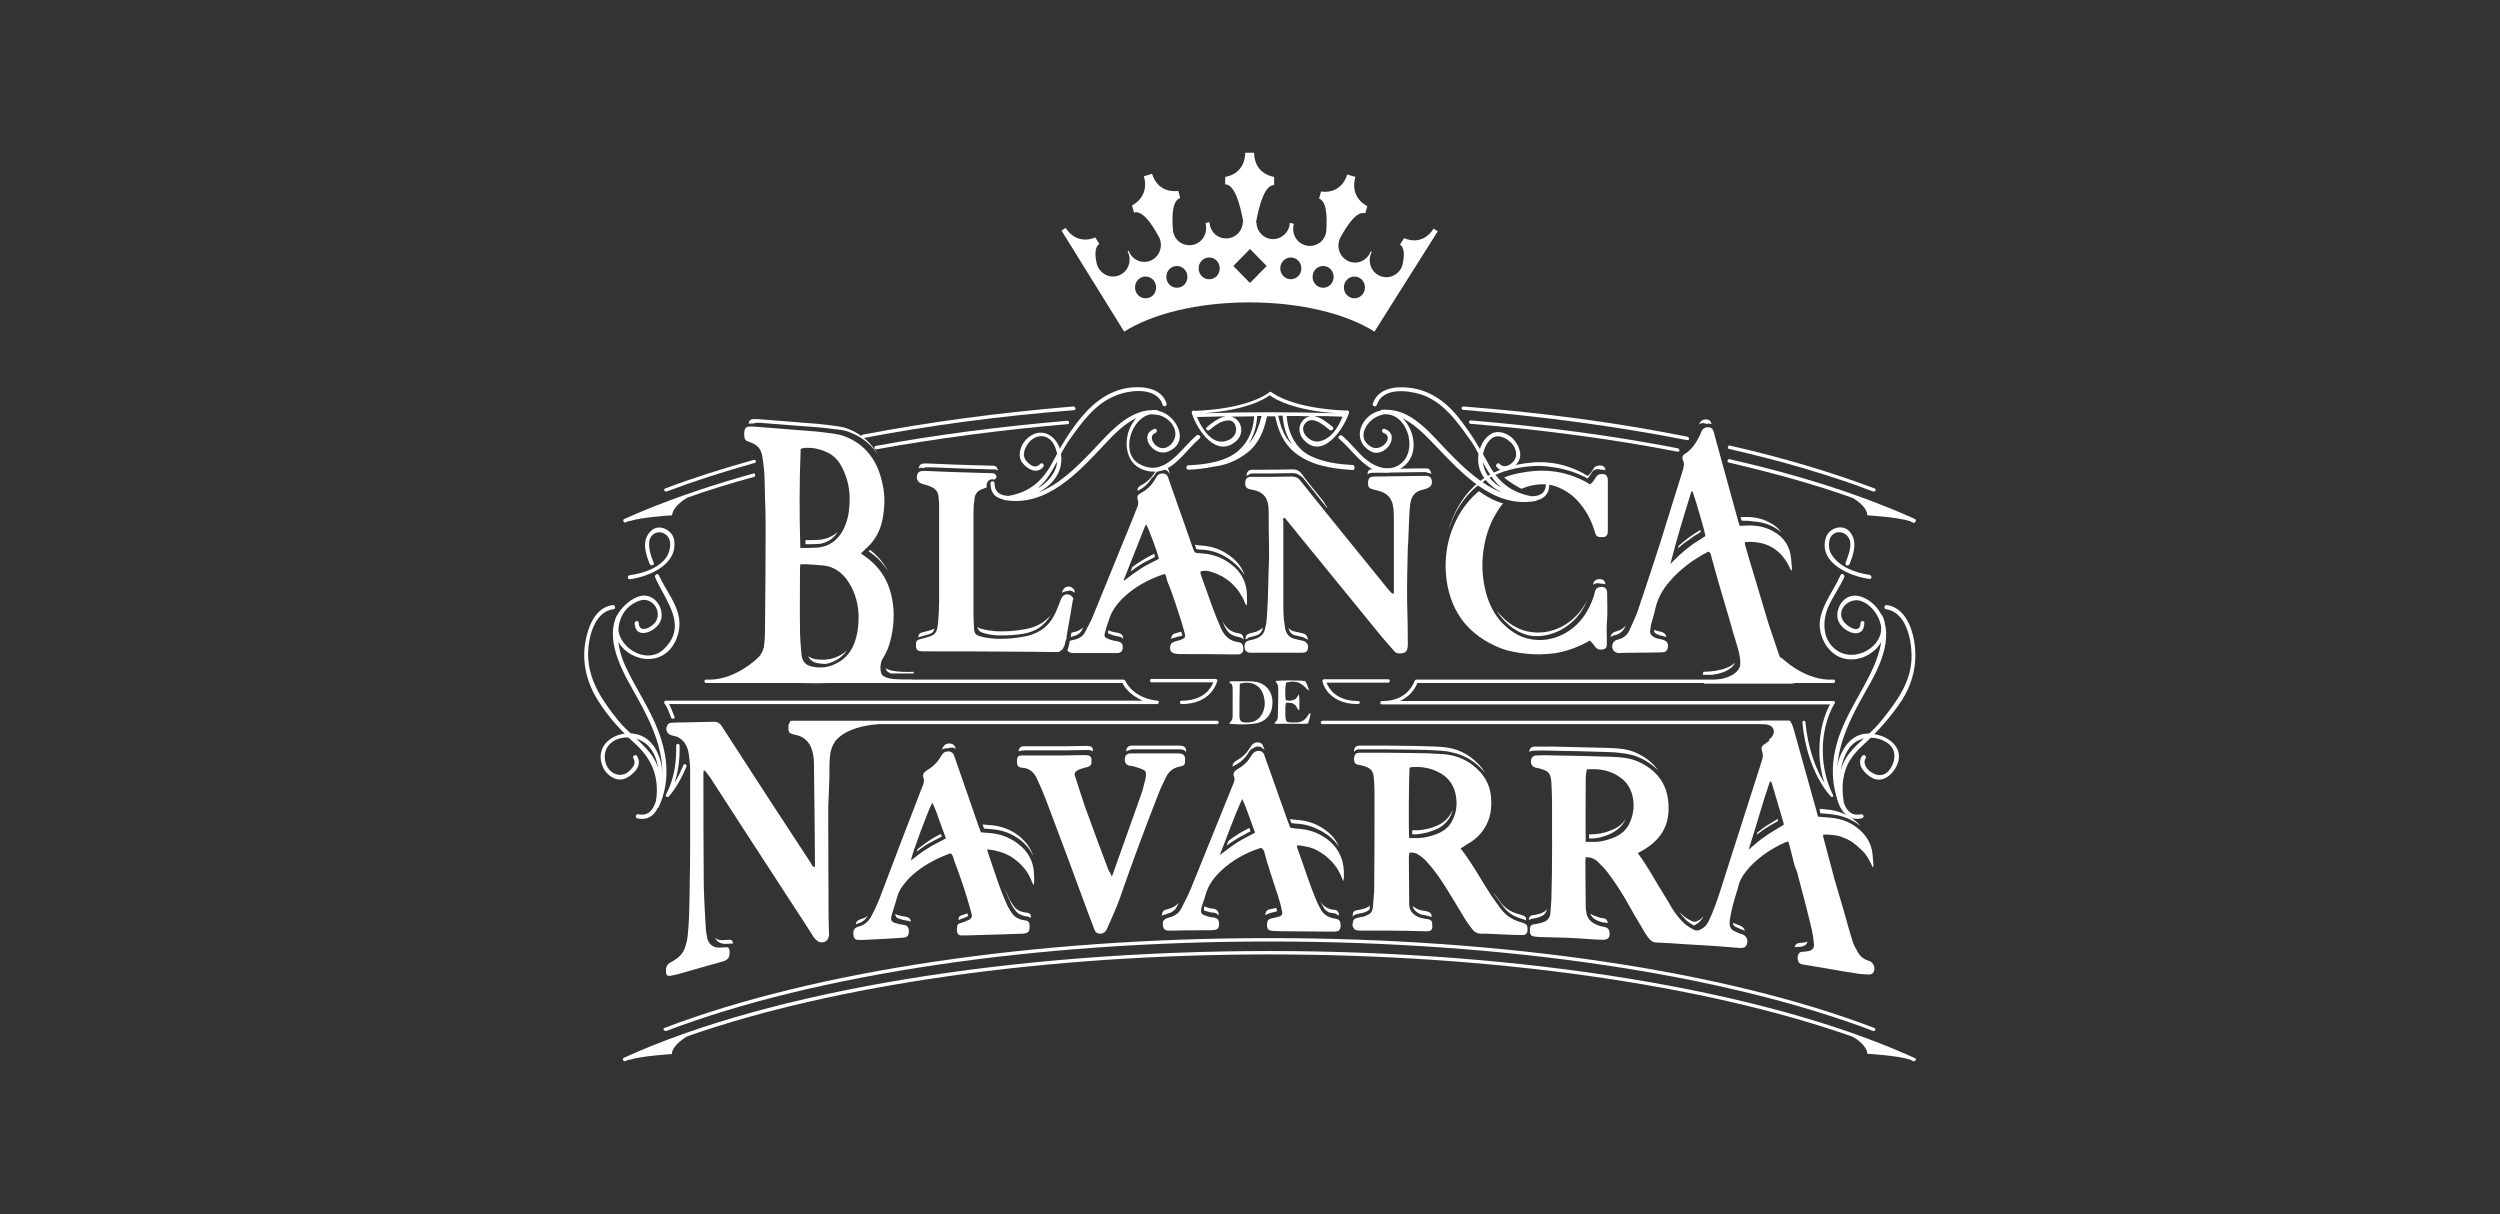 <?xml version="1.0" encoding="utf-8"?>
<!-- Generator: Adobe Illustrator 25.0.1, SVG Export Plug-In . SVG Version: 6.00 Build 0)  -->
<svg version="1.1" id="Capa_1" xmlns="http://www.w3.org/2000/svg" xmlns:xlink="http://www.w3.org/1999/xlink" x="0px" y="0px"
	 viewBox="0 0 735 357" style="enable-background:new 0 0 735 357;" xml:space="preserve">
<rect x="0" y="0" width="735" height="357" fill="#333333" stroke="none"/>
<style type="text/css">
	.st0{fill:#FFFFFF;}
	.st1{fill-rule:evenodd;clip-rule:evenodd;fill:#FFFFFF;}
</style>
<g id="XMLID_5885_">
	<path id="XMLID_6093_" class="st0" d="M421.5,67.2c-3.5,5.5-8.7,2.8-8.7,2.8l-1.2,1.9c1.3,0.9,1.4,3.1,0.7,6.1
		c-0.6,2-2.5,3.5-4.7,3.5c-2.7,0-4.9-2.2-4.9-5c0-0.9,0.2-1.7,0.6-2.4l-0.3-0.2c-0.7,1.9-2.5,3.3-4.6,3.3c-2.7,0-4.9-2.2-4.9-5
		c0-0.9,0.2-1.7,0.6-2.4l0,0l0,0c2.5-4.6,5.1-7.8,7.3-7.1l0.6-2.1c0,0-5.3-2.3-3.5-8.6l-1.1-0.3l-1.3-0.4c-2,6.2-7.7,5-7.7,5
		l-0.6,2.1c2.1,0.7,2.5,4.7,2.1,9.9l0,0c-0.4,2.3-2.4,4-4.8,4c-2.7,0-4.9-2.2-4.9-5c0-0.5,0.1-1.1,0.2-1.5l-1.2-0.3
		c-0.1,2.7-2.3,4.8-4.9,4.8c-2.7,0-4.9-2.2-4.9-5c0,0,0-0.1,0-0.1l-0.2,0.6c1.1-6.3,2.8-11.4,5.4-11.4V52c0,0-5.8-0.6-5.9-7.1h-1.2
		h-0.2h-1.2c-0.1,6.5-5.9,7.1-5.9,7.1v2.2c2.6,0,4.3,5.1,5.4,11.4l-0.2-0.6c0,0,0,0.1,0,0.1c0,2.8-2.2,5-4.9,5
		c-2.7,0-4.8-2.1-4.9-4.8l-1.2,0.3c0.2,0.5,0.2,1,0.2,1.5c0,2.8-2.2,5-4.9,5c-2.4,0-4.4-1.7-4.8-4l0,0c-0.5-5.2-0.1-9.2,2.1-9.9
		l-0.6-2.1c0,0-5.7,1.2-7.7-5l-1.3,0.4l-1.1,0.3c1.8,6.2-3.5,8.6-3.5,8.6l0.6,2.1c2.2-0.7,4.8,2.5,7.3,7.1l0,0l0,0
		c0.4,0.7,0.6,1.5,0.6,2.4c0,2.8-2.2,5-4.9,5c-2.1,0-3.9-1.4-4.6-3.3l-0.3,0.2c0.4,0.7,0.6,1.5,0.6,2.4c0,2.8-2.2,5-4.9,5
		c-2.2,0-4-1.5-4.7-3.5c-0.7-3-0.6-5.2,0.7-6.1l-1.2-1.9c0,0-5.2,2.6-8.7-2.8l-1.2,0.8l18.4,29.7c8.2-5.2,21.6-8.6,36.7-8.6v0l0.1,0
		l0.1,0v0c15.1,0,28.5,3.4,36.7,8.6L422.7,68L421.5,67.2z M336.8,87.7c-1.7,0-3.1-1.4-3.1-3.2s1.4-3.2,3.1-3.2
		c1.7,0,3.1,1.4,3.1,3.2S338.6,87.7,336.8,87.7z M346,84.6c-1.7,0-3.1-1.4-3.1-3.2s1.4-3.2,3.1-3.2c1.7,0,3.1,1.4,3.1,3.2
		S347.8,84.6,346,84.6z M355.5,82.1c-1.7,0-3.1-1.4-3.1-3.2s1.4-3.2,3.1-3.2c1.7,0,3.1,1.4,3.1,3.2S357.3,82.1,355.5,82.1z
		 M367.5,83.2l-4.9-5l4.9-5l4.9,5L367.5,83.2z M379.5,82.1c-1.7,0-3.1-1.4-3.1-3.2s1.4-3.2,3.1-3.2c1.7,0,3.1,1.4,3.1,3.2
		S381.2,82.1,379.5,82.1z M389,84.6c-1.7,0-3.1-1.4-3.1-3.2s1.4-3.2,3.1-3.2c1.7,0,3.1,1.4,3.1,3.2S390.7,84.6,389,84.6z
		 M398.2,87.7c-1.7,0-3.1-1.4-3.1-3.2s1.4-3.2,3.1-3.2c1.7,0,3.1,1.4,3.1,3.2S399.9,87.7,398.2,87.7z"/>
	<g id="XMLID_5886_">
		<g id="XMLID_6087_">
			<path id="XMLID_6092_" class="st0" d="M187.4,240.6c5.9,1.3,7.3-5.6,7.5-10.1c0.3-6-1.8-13.9-8.6-14.8c-5.7-0.8-11.7,3.5-9.1,9.7
				c1,2.5,4.1,4.7,6.8,3.4c2.3-1.1,5-3.8,3.3-6.5c-0.4-0.7-1.5,0-1.1,0.6c0.9,1.5,0,2.6-1,3.6c-1.4,1.4-3.1,1.7-4.8,0.8
				c-2.8-1.5-3.4-5.8-1.5-8.1c2.8-3.5,8.9-2.9,11.7,0.1c3,3.2,3.3,7.9,3,12.1c-0.3,3.5-1.4,9-5.9,8
				C186.9,239.2,186.6,240.4,187.4,240.6L187.4,240.6z"/>
			<path id="XMLID_6091_" class="st0" d="M180.1,177.9c-5.1,0.7-7.2,6.3-8,10.8c-1.1,6.2,0.5,12.2,3.8,17.4c3.1,4.9,6.9,9,11.1,12.8
				c4.9,4.6,6.8,9.8,5.9,16.5c-0.1,0.8,1.1,1.1,1.2,0.3c0.7-5,0.3-10-2.8-14.1c-2.8-3.6-6.6-6.2-9.5-9.7c-4.7-5.9-8.8-11.7-8.9-19.5
				c0-4.9,1.8-12.6,7.5-13.3C181.2,179,180.8,177.7,180.1,177.9L180.1,177.9z"/>
			<path id="XMLID_6090_" class="st0" d="M186.6,183.2c0.1,5.5,7.5,2.2,7.9-1.7c0.3-2.7-1.3-5.4-3.8-6.2c-2.8-0.9-5.9,1.4-7.7,3.4
				c-6.2,6.9-0.8,17.3,3,24c5.8,10.2,12.1,22.1,6.6,33.9c-0.3,0.7,0.7,1.4,1.1,0.6c3.3-7.2,2.7-14.7-0.1-22.1
				c-2.5-6.8-6.8-12.8-9.8-19.4c-3-6.4-3.8-16.2,4.2-19.1c3.4-1.2,6.5,2.5,5,5.8c-0.8,1.8-5.1,4.2-5.2,0.8
				C187.8,182.4,186.6,182.4,186.6,183.2L186.6,183.2z"/>
			<path id="XMLID_6089_" class="st0" d="M185.2,170.3c5.7-0.8,14.1-4.3,13-11.5c-0.4-2.9-4.3-4.9-6.6-2.9c-3.1,2.7-1.9,6.6-0.6,9.9
				c0.3,0.7,1.5,0.4,1.2-0.3c-0.8-2-1.6-4.2-1.3-6.4c0.4-2.5,3.2-3.4,5-1.8c1.4,1.2,1.3,3.3,0.8,4.9c-1.4,4.4-7.5,6.4-11.5,6.9
				C184.4,169.1,184.4,170.4,185.2,170.3L185.2,170.3z"/>
			<path id="XMLID_6088_" class="st0" d="M181.3,181.1c-3.2,7.5,5,14.5,12.1,12.2c4.4-1.4,6.8-6.7,6.3-11.1c-0.6-4.9-4.1-8.8-6-13.1
				c-0.3-0.7-1.4-0.1-1.1,0.6c3,7,9.9,14.2,2.5,21.2c-5.6,5.3-15.8-2-12.8-9.1C182.6,181,181.6,180.4,181.3,181.1L181.3,181.1z"/>
		</g>
		<g id="XMLID_6062_">
			<rect id="XMLID_6086_" x="226.7" y="129.3" class="st1" width="6" height="69.5"/>
			<rect id="XMLID_6085_" x="278.4" y="142.2" class="st1" width="5.1" height="46.9"/>
			<rect id="XMLID_6084_" x="251.9" y="136.9" class="st1" width="4.7" height="20.6"/>
			<rect id="XMLID_6083_" x="253.7" y="169.4" class="st1" width="5.8" height="22.3"/>
			<path id="XMLID_6082_" class="st1" d="M337.4,147.3l2.8-3.6c0,0,7.7,17.4,7.8,17.9c0.1,0.5,9.5,26.5,9.5,26.5l-6.6,1l-7.8-25.9
				L337.4,147.3z"/>
			<path id="XMLID_6081_" class="st1" d="M376.1,143.7h4.3c0,0,31.1,35,31.1,35.4c0,0.4,0,7.7,0,7.7l-34.1-39.3L376.1,143.7z"/>
			<path id="XMLID_6080_" class="st1" d="M435.8,150.2c0,0-0.8,5.9-1,9.2s1.4,20.5,1,21.3c-0.5,0.7-3.4,0.5-3.9,0
				c-0.5-0.5-4.2-6.8-4.7-10.3c-0.5-3.6-0.5-8.7,0.6-11.2C428.9,156.7,434.6,148.7,435.8,150.2z"/>
			<path id="XMLID_6079_" class="st1" d="M497.6,135.8c0,0,3.5-4.5,4-4.2c0.5,0.4,11.2,32.2,11.2,32.2l10,33.2l-8.2,0.8L497.6,135.8
				z"/>
			<path id="XMLID_6078_" class="st1" d="M204.7,215.5l4.5-0.6c0,0,30.6,45.5,30.9,45.8c0.2,0.4,0.8,9.7,0.8,10.1
				c0,0.4-36.2-52.7-36.2-52.7V215.5z"/>
			<path id="XMLID_6077_" class="st1" d="M274.5,229c0.4,0.1,4.7-2.9,4.7-2.9l15.4,45.3l-5.1,0.7L274.5,229z"/>
			<path id="XMLID_6076_" class="st1" d="M307,224.8h5.7c0,0,13.9,38.7,13.9,39.1s-2.8,4.7-2.8,4.7L307,224.8z"/>
			<polygon id="XMLID_6075_" class="st1" points="366,228.6 369.7,226 386.2,269.9 379.2,270.5 			"/>
			<rect id="XMLID_6074_" x="406.6" y="224.8" class="st1" width="5.5" height="45.7"/>
			<path id="XMLID_6073_" class="st1" d="M430.2,228.4c0,0,0.1,16,0.5,15.9c0.4-0.1,4.3-1,4.7-4.7c0.4-3.7-0.2-7.7-0.6-8.5
				C434.5,230.3,430.2,228.4,430.2,228.4z"/>
			<polygon id="XMLID_6072_" class="st1" points="420.2,249.4 424.8,247.7 440.2,270.5 436.3,271.8 			"/>
			<polygon id="XMLID_6071_" class="st1" points="472.3,251.2 476.9,249.5 492.4,272.3 488.4,273.5 			"/>
			<path id="XMLID_6070_" class="st1" d="M482.4,228.4c0,0.6-0.7,17.8,0,17.7c0.7-0.1,5.2-4.8,5.2-4.8s0.6-5,0.5-5
				c-0.1,0.1-1.2-3.3-1.2-3.3L482.4,228.4z"/>
			<rect id="XMLID_6069_" x="458.3" y="224.8" class="st1" width="5.9" height="46.9"/>
			<path id="XMLID_6068_" class="st1" d="M521.1,221.4c0.5,0.2,3.4-4,3.4-4l19,64l-6.3,0.5L521.1,221.4z"/>
			<path id="XMLID_6067_" class="st1" d="M344.6,168c0,0,5.3-0.9,6.7-0.8s0.6,5.3,0.6,5.3l-4.9,1.4L344.6,168z"/>
			<path id="XMLID_6066_" class="st1" d="M504.2,158.9c0,0,5.3-0.9,6.7-0.8c1.4,0.1,0.6,5.3,0.6,5.3l-4.9,1.4L504.2,158.9z"/>
			<path id="XMLID_6065_" class="st1" d="M280.7,249.9c0,0,5.3-0.9,6.7-0.8c1.4,0.1,0.6,5.3,0.6,5.3l-4.9,1.4L280.7,249.9z"/>
			<path id="XMLID_6064_" class="st1" d="M371.2,248.3c0,0,5.3-0.9,6.7-0.8c1.4,0.1,0.6,5.3,0.6,5.3l-4.9,1.4L371.2,248.3z"/>
			<path id="XMLID_6063_" class="st1" d="M527.1,245.7c0,0,5.3-0.9,6.7-0.8c1.4,0.1,0.6,5.3,0.6,5.3l-4.9,1.4L527.1,245.7z"/>
		</g>
		<path id="XMLID_6059_" class="st1" d="M244.9,217.2c0,0,1.9-3.3,2.2-3.3c0.2,0,2-0.3,3.3-0.6c-0.2-0.9-0.9-1.3-2-1.3
			c-0.2,0-0.4,0-0.5,0c-2.2,0.1-4.5,0.2-6.7,0.2c-2.2,0-4.5,0-6.8,0c-0.5,0-0.9,0-1.4,0c-0.8,0.1-1.2,0.5-1.2,1.3c0,0.3,0,0.6,0,0.9
			c0,0.8,0.4,1.2,1.1,1.4c0.6,0.2,1.3,0.3,1.9,0.5c1.8,0.6,3.1,1.9,3.8,3.8c0.4,1.3,0.7,2.7,0.7,4.1c0.1,5.8,0.1,11.7,0.2,17.5
			c0,4.1,0.1,8.2,0.1,12.3c0,0.3,0,0.6-0.1,0.9c-0.7-0.1-0.8-0.6-1-1c-4.1-6.3-8.2-12.5-12.3-18.8c-4.7-7.2-9.3-14.4-14-21.6
			c-0.5-0.8-1.2-1.3-2.2-1.3c-3.2,0.1-6.4,0.1-9.6,0.2c-1,0-2,0-3,0.1c-0.5,0-0.9,0.2-1.2,0.7c-0.7,1.3-0.1,2.6,1.3,3
			c0.8,0.2,1.6,0.3,2.3,0.8c1.7,1.1,2.4,2.8,2.7,4.7c0.2,1.5,0.4,3,0.4,4.5c0,6.2,0,12.4,0,18.6c0,2.3,0,10.7-0.1,13.1
			c0,3.7-0.1,7.4-0.2,11.1c-0.1,2-0.2,4-0.4,6c-0.1,1-0.3,2-0.6,2.9c-0.4,1.7-1.4,3.1-2.9,4.1c-0.5,0.4-1.1,0.7-1.7,1
			c-0.8,0.5-1.2,1.2-1.2,2.1c0,0.3,0,0.6,0,0.9c0.1,0.7,0.5,1,1.2,0.9c0.8-0.1,1.5-0.3,2.3-0.5c2.5-0.7,5-1.4,7.4-2.1
			c2-0.6,4-1.1,6-1.7c1.2-0.4,1.7-1,1.8-2.2c0-0.3,0-0.6,0-0.9c-0.1-0.8-0.4-1.1-1.2-1c-0.6,0-1.3,0.1-1.9,0.1
			c-1.9,0-3.1-1.1-3.5-2.9c-0.2-0.9-0.3-1.8-0.4-2.8c-0.1-1.8-0.2-3.6-0.3-5.3c-0.1-2.7-0.3-5.5-0.3-8.2c-0.1-8.8-0.1-22.9-0.1-31.7
			c0-0.4,0-0.8,0.1-1.2c0.2,0.1,0.4,0.1,0.4,0.1c0.5,0.7,1,1.3,1.5,2c3.3,5.1,6.6,10.2,9.9,15.3c4.8,7.3,9.5,14.7,14.3,22
			c2,3,3.9,6,5.9,9.1c0.4,0.7,0.9,1.3,1.5,1.7c1.1,0.7,3,0.5,3.3-1.6c0.1-0.4,0-0.8,0-1.3c0-1.4-0.1-2.8-0.1-4.2
			c0-9.3-0.1-18.7-0.1-28c0-1.4,0-2.9,0-4.3c0.1-2.5,0.2-4.9,0.3-7.4c0.1-2,0-4.1,0.1-6.1c0.1-1.5,0.2-3,0.8-4.4
			c0.2-0.5,0.5-1,0.8-1.4L244.9,217.2z M239.2,266.7c-0.4,0.2-0.5-0.1-0.7-0.3c-0.7-1-1.3-2-2-3c-8.5-13.1-16.9-26.1-25.4-39.2
			c-0.8-1.3-1.6-2.5-2.5-3.7c-0.5-0.7-1.1-1.4-1.9-1.9c-0.7-0.5-0.8-1.1-1.1-1.8c0.4-0.1,0.6-0.1,0.8-0.1c0.6,0,1.3,0,2,0
			c0.5,0.7,0.9,1.3,1.3,1.9c6.1,9.4,12.3,18.9,18.4,28.3c2.9,4.4,5.7,8.8,8.6,13.3c0.5,0.8,1.2,1.5,1.7,2.3c0.2,0.3,0.6,0.7,0.6,1.1
			C239.4,264.7,239.4,265.7,239.2,266.7z"/>
		<g id="XMLID_6054_">
			<path id="XMLID_6056_" class="st1" d="M361.4,212.7c0.9-1.1,1-1.1,1-2.7c0-2.4,0-4.8,0-7.2c0-0.9,0-1.8-1-2.1
				c0.2-0.5,0.5-0.4,0.7-0.4c1.8,0,3.5,0,5.3,0c0.7,0,1.4,0.1,2.1,0.2c2.7,0.6,4.5,2.8,4.6,5.6c0,0.2,0,0.5,0,0.7
				c-0.1,3.2-1.9,5.4-5,5.9c-2.5,0.4-5.1,0.3-7.6,0.1C361.5,212.8,361.4,212.7,361.4,212.7z M364.5,201c-0.1,3.3-0.1,6.5-0.1,9.6
				c0,0.2,0,0.5,0.1,0.7c0.1,0.5,0.4,0.9,0.9,1c2.2,0.4,4.5-0.1,5.7-2.5c0.7-1.4,0.9-2.9,0.6-4.4C371.1,201.7,368.3,200,364.5,201z"
				/>
			<path id="XMLID_6055_" class="st1" d="M381.9,204.1c0.2,1.6,0.1,3.1,0.1,4.7c-0.7-0.3-0.7-0.9-1-1.3c-0.4-0.4-0.8-0.7-1.3-0.8
				c-0.5-0.1-1-0.1-1.6-0.1c-0.1,0.5-0.2,0.8-0.2,1.1c0,0.9,0,1.8,0,2.7c0.1,1.8,0.3,2,2,2c0.2,0,0.5,0,0.7,0c1.7,0.1,3-0.5,3.9-2
				c0.2-0.3,0.3-0.7,0.8-0.7c-0.1,1-0.4,2-0.7,2.9c-0.2,0.1-0.4,0.2-0.6,0.2c-2.9,0-5.8,0-8.7,0c-0.2,0-0.5-0.1-0.7-0.1
				c1.1-1.2,1.1-1.2,1.1-2.9c0.1-2.4,0.1-4.8,0.1-7.2c0-1.2-0.1-1.2-0.8-2.4c1.5-0.2,7.2-0.2,8.7,0c0.5,0.7,0.8,1.6,1.2,2.9
				c-0.6-0.5-0.9-0.7-1.1-1c-1.6-1.6-3.3-2.1-5.7-1.4c-0.3,1.7-0.3,3.4-0.1,5.1c0.9,0.4,1.7,0.2,2.5-0.1
				C380.9,205.6,381,205.5,381.9,204.1z"/>
		</g>
		<path id="XMLID_6053_" class="st1" d="M244.3,220.5c0,0,0.7-7.4,16.9-7.8c0,0-4.1-1-6.7-0.7c-2.6,0.3-10.2,0-11.1,2.6
			C242.5,217.2,244.3,220.5,244.3,220.5z"/>
		<path id="XMLID_6052_" class="st1" d="M520,217.5c0,0,2.2-1.5,1.3-3.3c-0.8-1.6-3.6-1.3-3.6-1.3l0.1-1l8.3,0l0.6,1.9l-4,4.6
			L520,217.5z"/>
		<path id="XMLID_6043_" class="st1" d="M534.5,240.1c1.9,0.2,3.5,0.2,5.2,0.5c3,0.5,5.7,1.9,7.9,4.2c1.6,1.7,2.6,3.7,2.9,6.1
			c0.1,1.1,0.2,2.3,0.3,3.4c0,0.2,0,0.4-0.2,0.7c-0.9-1.9-1.8-3.8-3.4-5.2c-0.8-0.8-1.7-1.5-2.6-2.2c-0.9-0.6-1.9-1.1-2.8-1.4
			c-0.9-0.4-1.9-0.6-2.9-0.7c-0.9-0.1-1.9-0.2-2.9-0.1c0,0.4,0,0.6,0.1,0.9c1.1,4.1,2.2,8.2,3.3,12.4c0.4,1.3,2.4,8.2,2.8,9.5
			c0.8,2.9,1.6,5.8,2.5,8.7c0.4,1.1,1,2.2,1.6,3.2c0.7,1.2,1.8,2,3.2,2.4c1.5,0.5,2.1,2.5,1.1,3.6c-0.2,0.3-0.7,0.4-1.1,0.4
			c-1,0-2-0.1-3-0.2c-3.2-0.5-6.4-1-9.6-1.6c-2.2-0.4-4.4-0.7-6.6-1.1c-0.7-0.1-1.4-0.3-1.6-1c-0.3-0.7-0.3-1.5,0.1-2.2
			c0.3-0.5,0.8-0.6,1.4-0.6c0.5,0,1.1-0.1,1.6-0.2c1.1-0.3,1.6-0.9,1.5-2c-0.1-1.4-0.3-2.8-0.6-4.1c-0.9-4.1-3.2-12.7-4.3-16.9
			c-0.2-0.8-0.6-1.5-0.8-2.2c-0.4-1.6-0.8-3.1-1.2-4.7c-0.2-0.7-0.4-1.5-0.6-2.3c-0.3,0.1-0.6,0.1-0.8,0.2c-3.9,1.7-7.4,4-10.4,7.1
			c-0.7,0.8-1.4,1.6-2,2.5c-0.6,0.9-1.1,1.8-1.4,2.9c-0.5,2-1.2,3.9-1.7,5.9c-0.4,1.4-0.6,2.8-0.9,4.2c-0.1,0.4,0,0.8-0.1,1.3
			c0,0.9,0.4,1.7,1.1,2.1c0.8,0.4,1.6,0.8,2.4,1c1.5,0.5,2.1,1.7,1.5,3.2c-0.2,0.4-0.4,0.7-0.9,0.8c-0.3,0.1-0.7,0.1-1.1,0.1
			c-2.5-0.2-5.1-0.4-7.6-0.6c-2.8-0.2-5.7-0.3-8.5-0.5c-2.8-0.2-5.5-0.4-8.3-0.5c-1.1,0-1.8-0.5-2.4-1.3c-0.5-0.7-1-1.3-1.4-2.1
			c-1.9-3.1-3.7-6.3-5.5-9.5c-1.6-2.7-3.4-5.4-5.3-7.9c-0.8-1-1.8-2-2.7-2.9c-1-1-2.2-1.4-3.6-1.4c0,0.5-0.1,1-0.1,1.4
			c0,4.5,0.1,8.9,0.1,13.4c0,0.3,0,0.6,0.1,0.9c0.3,3,2.1,3.9,4.3,4.6c0.5,0.1,0.9,0.2,1.4,0.3c0.7,0.2,1.1,0.7,1.2,1.4
			c0.1,0.7,0.1,1.5-0.6,2c-0.3,0.2-0.8,0.3-1.2,0.3c-0.9,0-1.8-0.1-2.7-0.1c-2.7-0.2-5.4-0.4-8.1-0.5c-2.5-0.1-5.1-0.1-7.6-0.2
			c-0.7,0-1.4-0.1-2.1-0.2c-0.7-0.1-1-0.5-1.1-1.2c0-0.4,0-0.8,0-1.3c0.1-0.5,0.4-0.9,0.9-1c0.4-0.1,0.8-0.1,1.2-0.2
			c0.5-0.1,1-0.2,1.6-0.4c1.3-0.4,2.2-1.2,2.3-2.7c0.1-1.3,0.2-2.5,0.3-3.8c0.3-9.6,0.2-19.2,0.2-28.8c0-2-0.1-4-0.2-6
			c-0.2-2.5-0.8-3.2-3.2-3.9c-0.6-0.2-1.2-0.2-1.7-0.4c-0.8-0.3-1.2-1-1.1-2c0.1-0.9,0.6-1.4,1.5-1.5c1.8-0.1,3.7-0.1,5.5,0
			c5.6,0.1,11.1,0.2,16.7,0.4c2.7,0.1,5.3,0.3,7.8,1.4c5.1,2.3,8.4,6.1,8.9,12c0.2,2.7,0,5.3-1.2,7.7c-1.3,2.8-3.5,4.7-6,6.2
			c-0.6,0.4-1.2,0.7-1.8,1c3,4,5.2,8.3,7.8,12.4c0.8,1.2,1.5,2.5,2.2,3.7c1,1.6,2.2,3.2,3.6,4.5c0.8,0.8,1.8,1.3,2.8,1.9
			c0.7,0.4,1.4,0.3,2,0c1-0.5,1.8-1.2,2.3-2.2c1.4-2.8,2.4-5.7,3.4-8.7c2.3-7.1,4.5-14.2,6.8-21.3c1.9-5.8,3.7-11.7,5.6-17.5
			c0.3-0.9,0.4-1.7,0.1-2.6c-0.4-1.2-0.2-1.7,0.8-2.3c1.6-1,2.7-2.5,3.7-4.1c0.3-0.5,0.6-1,0.8-1.6c0.5-1.2,1.3-0.9,2.5-0.6
			c0.3,0.1,0.6,0,0.8,0.2c0.3,0.6,0.5,1.3,0.7,2c2.2,8,4.5,16,6.7,24C534.2,239,534.3,239.5,534.5,240.1z M466.2,247.5
			c0.8,0,1.4,0,2,0c2.1,0.1,4.1-0.4,6.1-1.2c2.1-0.8,3.7-2.1,4.7-4.1c1.4-2.9,1.7-6,0.7-9.1c-0.6-1.7-1.5-3.1-2.9-4.2
			c-3-2.4-6.5-3-10.3-2.7c-0.1,0.9-0.3,1.7-0.3,2.5C466.2,234.9,466.1,241.2,466.2,247.5z M514.1,249.8c1.8-1.5,3.3-2.9,5-4
			c1.7-1.2,3.5-2.2,5.3-3.3c0-0.1,0-0.3,0-0.4c-1.2-4-2.3-8-3.5-11.9c-0.1-0.2-0.3-0.3-0.5-0.6C518.1,236.3,516.3,243,514.1,249.8z
			 M462.3,270.9c-0.1-2.1-0.3-4-0.3-5.9c0-12.5,0-25.1,0-37.6c0-0.3-0.1-0.7-0.1-1c-0.7-0.2-1.2-0.3-1.8,0c0,0.3,0,0.5,0,0.7
			c0.1,2.5,0.3,5.1,0.3,7.6c0.1,5.5,0.1,11,0.1,16.5c0,6.6,0.1,13.1-0.5,19.8C460.7,271,461.4,271,462.3,270.9z M530.1,245.8
			c0.3,1,0.5,1.8,0.7,2.7c0.2,0.8,0.1,1.6,0.3,2.3c0.2,0.8,0.7,1.5,0.9,2.3c1.2,4.4,3.8,13.7,4.8,18c0.7,2.7,1.1,5.4,0.9,8.1
			c0,0.3,0.1,0.7,0.1,1c1.7,0.5,2.1,0.6,3.5,0.5c0-0.1,0-0.2,0-0.3c-1.4-3.3-2.4-6.8-3.3-10.3c-1.6-6-4.8-17.3-6.5-23.5
			c-0.1-0.3-0.3-0.6-0.4-1C530.8,245.6,530.5,245.7,530.1,245.8z M529.9,240.8c-0.1-0.4-0.1-0.8-0.2-1.1c-0.3-1.1-0.6-2.2-0.9-3.3
			c-1.4-5.1-2.8-10.3-4.3-15.4c-0.1-0.4-0.1-0.8-0.7-1c-0.3,0.3-0.6,0.5-0.9,0.8c-0.5,0.5-0.5,0.9-0.1,1.4c0.5,0.6,0.7,1.4,0.9,2.1
			c1.5,5.2,3,10.4,4.6,15.5c0.1,0.4,0.3,0.8,0.5,1.2C529.3,240.9,529.5,240.9,529.9,240.8z M489.9,272.3c-0.7-1-1.4-1.9-1.9-2.8
			c-1.6-2.6-3.2-5.2-4.8-7.8c-1.1-1.8-2.2-3.7-3.3-5.5c-0.8-1.2-1.6-2.4-2.7-3.3c-0.3-0.3-0.6-0.6-0.9-0.9c-0.3-0.4-0.4-0.8-0.7-1.2
			c-0.4,0.1-0.7,0.3-1.1,0.4c1.1,1.3,2.1,2.6,3.1,3.9c2.4,3.3,4.5,6.8,6.5,10.3c1.1,2,2.3,4,3.5,6.1
			C488,272.4,488.7,272.8,489.9,272.3z M483.5,243.6c3.4-3.5,3.4-9.1,0.4-12.3C484.6,235.3,484.8,239.3,483.5,243.6z"/>
		<path id="XMLID_6038_" class="st1" d="M355.3,167.9c0.7,0.2,1.5,0.4,2.2,0.7c0.7,0.3,1.3,0.6,1.9,0.9c0.6,0.4,1.2,0.8,1.8,1.2
			c0.6,0.5,1.2,1,1.7,1.6c0.5,0.5,1,1.1,1.4,1.7c0.4,0.6,0.8,1.4,1.2,2c0.3,0.6,0.4,1.3,1,2.1c0.2-1.3,0.1-2.3,0.1-3.3
			c-0.1-3.8-1.8-6.8-4.8-9c-2.5-1.9-5.3-2.9-8.4-3.1c-0.7-0.1-1.4,0-2.1-0.3c-0.1-0.3-0.3-0.5-0.4-0.7c-2.2-6.2-4.3-12.4-6.5-18.5
			c-0.3-1-0.7-1.9-1-2.9c-0.3-0.8-0.8-1.1-1.6-1.1c-0.8,0-1.4,0.3-1.8,1c-0.2,0.3-0.3,0.6-0.5,0.9c-1,1.6-2.3,2.9-4,3.8
			c-1,0.6-1.3,0.9-1,2c0.3,1,0.1,1.7-0.3,2.6c-0.3,0.6-0.5,1.2-0.7,1.8c-4.1,10-8.1,19.9-12.2,29.9c-0.6,1.6-1.5,3-2.2,4.5
			c-0.7,1.4-1.9,2.1-3.4,2.4c-0.4,0.1-0.8,0.2-1.2,0.3c-0.1,1-0.4,1.9-0.7,2.9c0.7,0.6,0.9,0.7,2.1,0.7c4,0,7.9,0,11.9,0
			c0.3,0,0.6,0,0.9,0c1-0.2,1.4-0.7,1.4-1.7c0-1-0.4-1.4-1.3-1.7c-0.5-0.1-1-0.2-1.6-0.3c-0.6-0.2-1.1-0.3-1.7-0.6
			c-0.7-0.3-0.9-0.7-0.7-1.5c0.3-1.2,0.7-2.4,1.1-3.6c0.8-2.9,2.6-5.3,4.8-7.3c3.2-2.9,6.9-4.9,10.9-6.3c0.3-0.1,0.5-0.2,0.9-0.2
			c0.2,0.3,0.4,0.6,0.4,0.9c0.2,1.4,1,2.7,1.4,4c0.8,2.1,1.5,4.3,2.2,6.5c0.7,2,1.3,4,1.8,6c0.3,1,0.1,1.4-0.9,1.8
			c-0.7,0.3-1.5,0.4-2.2,0.7c-0.8,0.2-1.2,0.9-1.2,1.8c0,0.8,0.4,1.4,1.2,1.6c0.5,0.1,1.1,0.2,1.6,0.2c5.3,0,10.7,0,16,0.1
			c0.5,0,1,0,1.4,0c0.3-0.1,0.7-0.2,0.9-0.4c0.6-0.6,0.5-1.4,0.3-2.2c-0.2-0.7-0.7-0.9-1.3-1c-2.5-0.3-4.1-1.8-5.1-4
			c-0.9-2-1.7-4.1-2.5-6.2c-1.1-3-2.2-6.1-3.3-9.2c-0.1-0.4-0.4-0.9-0.2-1.4C353.9,167.7,354.6,167.8,355.3,167.9z M335.5,167.1
			c-1.7,1.1-3.3,2.3-5,3.6c-0.3-0.1-0.1-0.4,0-0.5c2-5.1,4.1-10.3,6.1-15.4c0.1-0.2,0.3-0.4,0.4-0.6c0.8,1.4,3.5,8.7,3.7,10.1
			C339,165.2,337.2,166,335.5,167.1z M345.9,163c-0.1,0-0.3,0-0.3,0c-0.2-0.3-0.4-0.6-0.5-0.9c-1.2-3.2-2.4-6.4-3.6-9.6
			c-0.6-1.6-1.2-3.1-1.8-4.8c0.3-0.2,0.7-0.5,1.1-0.9c0.2,0.4,0.3,0.6,0.4,0.9c1.6,4.6,3.2,9.2,4.8,13.7c0.1,0.4,0.2,0.8,0.3,1.2
			C346.2,162.8,346,162.9,345.9,163z M355,186.3c0.2,0.4,0.3,0.9,0.5,1.5c-0.7,0-1.2,0-1.7,0c-0.3,0-0.6-0.1-0.9-0.1
			c-0.1-0.2-0.2-0.4-0.2-0.6c0.1-1.8-0.3-3.5-0.8-5.1c-1.1-3.4-2.3-6.8-3.4-10.3c-0.1-0.3-0.2-0.6-0.3-0.8c-0.8-0.8-0.6-1.9-0.9-2.8
			c0-0.1,0.1-0.4,0.2-0.4c0.2,0,0.5,0,0.6,0.2c0.2,0.4,0.4,0.9,0.6,1.3c1.2,3.3,2.4,6.7,3.6,10C353.1,181.5,354.1,183.9,355,186.3z"
			/>
		<path id="XMLID_6035_" class="st1" d="M315.2,175.4c-1.1-1.1-2.6-0.8-3.2,0.6c-0.5,1.2-0.9,2.4-1.4,3.5c-1,2.4-2.4,4.4-4.6,5.8
			c-1.6,1-3.3,1.6-5.1,1.9c-2.7,0.5-5.4,0.7-8.1,0.6c-1.7-0.1-3.3-0.3-4.9-0.8c-0.9-0.3-1.4-0.8-1.5-1.8c-0.1-1.6-0.2-3.1-0.2-4.7
			c0-9.9,0-19.8,0-29.7c0-1.4,0.1-2.8,0.3-4.1c0.1-1.3,0.8-2.3,2-2.8c0.5-0.2,1.1-0.4,1.6-0.6c-0.1-0.6-0.1-1.2,0.3-1.7
			c0.5-0.7,1.2-0.8,2-0.6c0.3-0.2,0.5-0.5,0.6-0.9c0-0.1-0.1-0.2-0.2-0.4c-0.3-0.6-1-0.6-1.6-0.6c-0.2,0-0.4,0-0.5,0
			c-3.4-0.1-6.7-0.2-10.1-0.3c-2.4-0.1-4.8-0.2-7.3-0.3c-0.8,0-1.5-0.1-2.3,0c-0.5,0-0.9,0.3-1.2,0.7c-0.6,1.3-0.1,2.6,1.2,3
			c0.9,0.3,1.8,0.5,2.7,0.9c1.2,0.5,2.1,1.4,2.2,2.8c0.1,0.8,0.2,1.7,0.2,2.5c0,1.5,0,3,0,4.5c0,5.8,0,11.7,0,17.5
			c0,4.2,0.1,8.4-0.3,12.6c-0.3,3.1-0.7,3.7-3.7,4.5c-0.6,0.2-1.3,0.3-1.9,0.5c-0.6,0.2-0.9,0.6-0.9,1.2c0,0.4,0,0.7,0,1.1
			c0.1,0.6,0.5,1,1,1.1c0.5,0.1,1.1,0.1,1.6,0.1c9.2,0,18.4,0,27.5,0.1c0.5,0,0.9,0,1.4,0c3.4,0,6.7,0.1,10.1,0.1c0.1,0,0.3,0,0.4,0
			c0.5-0.3,1-0.7,1.3-1.1c0.1-0.3,0.2-0.6,0.4-0.9c0.1-0.7,0.3-1.4,0.6-2.1c0-0.2,0-0.4,0-0.6c0.4-2.3,0.8-4.6,1.2-6.9
			c0.2-1.2,0.4-2.4,0.6-3.6C315.7,176.3,315.6,175.8,315.2,175.4z M282,181.1c0,1.8,0.1,3.6,0.2,5.4c0,0.3,0,0.6,0,0.9
			c-0.8,0.2-1.6,0.2-2.4,0c0-0.3-0.1-0.5,0-0.7c0.4-2,0.6-4.1,0.6-6.1c0-10.5,0-21.1,0-31.6c0-1.6-0.2-3.1-0.3-4.7c0-0.2,0-0.5,0-1
			c0.9,0,1.6,0.1,2.4,0.1c-0.4,2-0.4,3.9-0.4,5.8c0,2.5-0.1,5.1-0.1,7.6C281.9,165,281.9,173.1,282,181.1z"/>
		<path id="XMLID_6029_" class="st1" d="M429.4,249.4c3.5,4.5,6.1,9.4,9.1,14c0.9,1.3,1.9,2.6,2.8,3.9c1.4,1.8,3.2,3,5.4,3.7
			c0.3,0.1,0.7,0.2,1,0.3c1.1,0.4,1.4,0.7,1.4,1.9c0,1.2-0.5,1.8-1.7,1.7c-2,0-4-0.1-6-0.2c-1.5-0.1-3.1-0.1-4.6-0.2
			c-0.4,0-0.7,0-1.1,0c-1.2,0.1-2.2-0.4-2.9-1.4c-0.6-0.8-1.2-1.5-1.7-2.3c-1.7-2.8-3.4-5.6-5.1-8.4c-1.9-3.1-3.9-6.2-6.4-8.9
			c-0.8-0.9-1.7-1.7-2.7-2.3c-0.7-0.4-1.5-0.7-2.5-0.5c-0.1,0.4-0.2,0.8-0.2,1.2c0,4.4,0.1,8.8,0.1,13.2c0,0.2,0,0.5,0,0.7
			c0,2.1,1.3,3.3,3.2,4c0.7,0.2,1.4,0.3,2.1,0.4c1.2,0.2,1.5,0.6,1.5,1.9c0,0.2,0,0.4,0,0.5c-0.1,0.8-0.4,1.1-1.3,1.2
			c-0.2,0-0.4,0-0.5,0c-3.8-0.1-7.7-0.2-11.5-0.2c-2.4,0-4.9,0-7.3,0c-0.5,0-1.1,0-1.6-0.1c-0.7-0.1-1-0.6-1.2-1.2
			c-0.1-0.3-0.1-0.6,0-0.9c0.1-0.9,0.4-1.3,1.2-1.5c0.6-0.2,1.3-0.3,1.9-0.4c0.5-0.1,0.9-0.3,1.3-0.5c0.9-0.4,1.4-1.1,1.5-2.1
			c0.1-1.6,0.3-3.1,0.4-4.7c0.1-7.7,0.1-15.3,0.1-23c0-2.2,0-4.5,0-6.7c0-1.3-0.1-2.5-0.2-3.8c-0.2-1.9-0.6-2.8-3-3.5
			c-0.6-0.2-1.2-0.3-1.7-0.4c-0.7-0.1-1-0.6-1.1-1.2c0-0.2-0.1-0.5,0-0.7c0.1-1.1,0.5-1.5,1.5-1.6c0.4,0,0.8,0,1.2,0
			c4.9,0,9.7,0,14.6,0.1c2.9,0,5.8,0.1,8.7,0.3c4.4,0.3,8.1,2,11.1,5.3c1.7,1.9,2.8,4.2,3.1,6.8c0.4,3.5,0,6.9-2,9.9
			c-1.3,2-3.1,3.5-5.1,4.6C430.7,248.7,430.1,249,429.4,249.4z M414.3,246.4c0.9,0,1.8,0,2.6,0c2.1-0.1,4.2-0.6,6.2-1.5
			c1.7-0.8,3.1-2,3.9-3.7c1.2-2.3,1.5-4.8,1-7.4c-0.7-4-3.4-6.4-7-7.6c-1.8-0.6-3.7-0.8-5.6-0.7c-0.3,0-0.7,0.1-1,0.2
			C414.2,228.5,414.1,244.2,414.3,246.4z M408.1,226c0.1,1.3,0.2,2.5,0.2,3.8c0.1,3.2,0.1,6.4,0.1,9.6c0,8.1,0,16.1-0.1,24.2
			c0,1.3-0.2,2.6-0.2,4c0,0.6-0.3,1.2,0,1.9c0.7,0.1,1.5,0.2,2.2-0.1c-0.1-0.8-0.2-1.6-0.2-2.4c-0.1-2.5-0.2-4.9-0.2-7.4
			c0-10.8,0.1-21.7,0.1-32.5c0-0.4-0.1-0.8-0.1-1.2C409.2,225.7,408.6,225.6,408.1,226z M437.7,270c-2.1-2.6-3.7-5.2-5.3-7.9
			c-1.5-2.3-2.9-4.7-4.4-7c-0.6-0.9-1.2-1.8-1.9-2.6c-0.9-0.9-1.9-1.7-2.6-2.9c-0.3,0.2-0.6,0.3-0.9,0.4c0.9,1.1,1.8,2.2,2.7,3.2
			c2.1,2.7,3.9,5.5,5.6,8.4c1.5,2.5,3,4.9,4.5,7.4C435.8,270,436.5,270.5,437.7,270z M431.6,242.3c1.2-1.1,1.8-2.4,2.3-4
			c0.5-1.6,0.3-3.1-0.1-4.6c-0.4-1.2-0.8-2.5-2-3.5C432.7,234.3,432.7,238.3,431.6,242.3z"/>
		<path id="XMLID_6026_" class="st1" d="M409.8,174.5c0-0.5,0-1.1,0-1.6c0-6.6,0-13.3,0-19.9c0-1.5,0-3-0.3-4.5
			c-0.4-2-1.6-3.3-3.5-4c-0.7-0.2-1.5-0.4-2.2-0.6c-1.3-0.3-1.6-0.6-1.6-2c0-0.2,0-0.5,0.1-0.7c0.1-0.5,0.4-0.9,0.9-1
			c0.4-0.1,0.8-0.1,1.2-0.1c4.6-0.1,9.2-0.1,13.8-0.2c0.5,0,0.9,0,1.4,0c0.7,0.1,1.2,0.5,1.3,1.2c0.3,1.3-0.2,2-1.4,2.5
			c-0.6,0.2-1.1,0.4-1.7,0.5c-1.8,0.5-2.8,1.8-3.1,3.6c-0.3,1.5-0.3,3-0.4,4.5c-0.1,2.5-0.2,4.9-0.3,7.4c0,0.4-0.1,0.7-0.1,1.1
			c-0.1,5.4-0.3,10.7-0.2,16.1c0.1,4.1,0.2,8.2,0.2,12.3c0,0.5,0,1-0.1,1.4c-0.2,1.1-0.8,1.5-1.9,1.6c-0.9,0.1-1.6-0.1-2.2-0.9
			c-1.1-1.3-2.3-2.6-3.4-3.9c-3.4-4.2-6.8-8.3-10.2-12.5c-4.6-5.6-9.1-11.2-13.7-16.8c-1.4-1.8-2.9-3.5-4.3-5.3
			c-0.1-0.2-0.3-0.3-0.5-0.5c-0.6,0.3-0.3,0.7-0.3,1.1c0,5.1,0,10.1,0,15.2c0,3,0,5.9,0,8.9c0,2.2,0,4.3,0.4,6.5
			c0.1,0.4,0.1,0.8,0.2,1.2c0.4,1.4,1.2,2.3,2.6,2.7c0.9,0.2,1.7,0.4,2.6,0.6c1.3,0.3,1.9,1.7,1.2,2.9c-0.1,0.2-0.4,0.5-0.7,0.5
			c-0.3,0.1-0.7,0.1-1.1,0.1c-4.9,0-9.7,0-14.6,0c-0.1,0-0.2,0-0.4,0c-1-0.1-1.5-0.6-1.6-1.6c-0.1-1.3,0.5-1.8,1.3-2
			c0.6-0.1,1.3-0.3,1.9-0.5c1.5-0.5,2.5-1.4,2.8-2.9c0.2-0.9,0.5-1.9,0.5-2.8c0.3-3.7,0.4-7.4,0.5-11.2c0-3.2,0.3-6.4,0.2-9.6
			c-0.1-3.6-0.1-7.1-0.1-10.7c0-0.6-0.1-1.2-0.1-1.8c-0.3-2.6-1.6-4.1-4.2-4.7c-0.5-0.1-0.9-0.2-1.4-0.3c-1-0.3-1.3-0.9-1.2-2.1
			c0.1-0.9,0.5-1.4,1.5-1.5c0.3,0,0.7,0,1.1,0c3.7,0,7.3,0,11-0.1c1.1,0,1.9,0.3,2.6,1.2c5.1,6.4,10.3,12.8,15.4,19.1
			c3.4,4.2,6.9,8.5,10.3,12.7c0.4,0.5,0.8,0.9,1.2,1.3C409.6,174.6,409.7,174.5,409.8,174.5z M409.5,183.9c0.4-1.4,0.1-2.3-0.8-3.1
			c-0.7-0.6-1.3-1.4-1.9-2.2c-8.8-10.9-17.6-21.8-26.5-32.6c-0.4-0.5-0.8-0.9-1.1-1.3c-0.7,0-1.4,0-2.1,0c0.8,0.9,1.7,1.8,2.4,2.7
			c5.3,6.5,10.6,12.9,16,19.4c4.2,5.2,8.5,10.4,12.7,15.6C408.6,182.9,409,183.3,409.5,183.9z"/>
		<path id="XMLID_6021_" class="st1" d="M370.9,249.3c-0.2,0-0.4,0-0.6,0.1c-4.2,1.4-8,3.5-11.3,6.6c-2.1,2-3.8,4.2-4.6,7.2
			c-0.3,1.2-0.8,2.3-1.1,3.4c-0.1,0.3-0.2,0.7-0.2,1.1c-0.1,0.5,0.2,1,0.6,1.2c0.6,0.3,1.3,0.5,2,0.7c0.3,0.1,0.6,0.1,0.9,0.1
			c1.4,0.2,1.9,0.8,1.8,2.2c-0.1,1-0.4,1.4-1.4,1.5c-0.8,0.1-1.5,0.1-2.3,0.1c-3.4,0-6.9,0-10.3,0.1c-0.3,0-0.6,0-0.9,0
			c-0.7,0-1.3-0.3-1.5-1c-0.2-0.8-0.3-1.6,0.3-2.2c0.2-0.2,0.6-0.4,0.9-0.5c0.6-0.2,1.3-0.3,1.8-0.6c1-0.5,1.8-1.2,2.3-2.2
			c0.9-1.9,2-3.8,2.8-5.8c4.2-10.3,8.3-20.6,12.5-30.9c0.3-0.7,0.5-1.3,0.2-2.1c-0.4-0.9,0.1-1.6,0.9-2.1c1.4-0.8,2.6-1.7,3.5-3
			c0.4-0.5,0.7-1.1,1.1-1.6c0.6-0.8,1.8-1.1,2.7-0.6c0.2,0.1,0.4,0.4,0.6,0.7c0.2,0.5,0.4,1.1,0.6,1.7c2.1,6,4.3,12,6.4,18
			c0.2,0.6,0.5,1.2,0.7,1.9c1,0.3,2,0.3,3,0.4c3,0.3,5.6,1.3,8,3.1c3,2.3,4.6,5.4,4.8,9.3c0,1,0.1,2-0.2,3c-0.3-0.8-0.6-1.6-1-2.4
			c-0.4-0.7-0.8-1.5-1.3-2.1c-0.5-0.7-1.1-1.4-1.8-2c-0.6-0.6-1.3-1.2-2.1-1.7c-0.7-0.5-1.5-0.9-2.3-1.3c-0.8-0.3-1.6-0.6-2.4-0.7
			c-0.9-0.1-1.7-0.5-2.7-0.3c0,0.3,0,0.5,0.1,0.7c2,5.4,3.6,10.8,5.9,16.1c0.3,0.7,0.7,1.4,1.1,2.1c0.8,1.4,2,2.1,3.6,2.5
			c0.2,0,0.5,0.1,0.7,0.1c0.6,0.1,1.2,0.4,1.3,1c0.2,0.8,0.3,1.7-0.3,2.4c-0.1,0.2-0.4,0.3-0.6,0.3c-0.3,0.1-0.7,0.1-1.1,0.1
			c-4.3,0-8.6-0.1-13-0.1c-1.5,0-3.1,0-4.6-0.1c-1.6-0.1-2-0.6-1.9-2.1c0.1-1,0.4-1.4,1.4-1.6c0.7-0.2,1.4-0.3,2.1-0.5
			c0.9-0.3,1.1-0.7,0.9-1.7c-0.3-1.5-0.7-3-1.2-4.5c-1.4-4.4-3-8.8-4.1-13.2C371.1,249.5,371,249.4,370.9,249.3z M358.6,251.4
			c1.9-1.4,3.4-2.6,5.1-3.7c1.7-1.1,3.5-1.9,5.3-2.9c-0.6-1.7-1.2-3.3-1.8-4.9c-0.6-1.6-1.1-3.2-2-5
			C362.7,240.4,360.8,245.9,358.6,251.4z M383.5,269c0-0.1,0.1-0.2,0.1-0.3c-2.8-6.6-4.9-13.4-7.4-20.1c-0.1-0.2-0.2-0.3-0.3-0.5
			c-0.2,0-0.4,0.1-0.7,0.1c0.2,0.9,0.3,1.7,0.5,2.5c0.1,0.4,0.4,0.7,0.6,1.1c0.1,0.3,0.2,0.6,0.3,0.8c1.2,3.5,2.3,7.1,3.5,10.6
			c0.5,1.5,0.8,3,0.7,4.6c0,0.3,0.1,0.7,0.2,1.1C381.9,269.1,382.7,269.2,383.5,269z M367.7,228.7c1.9,5,3.8,10,5.7,15
			c0.3-0.1,0.6-0.2,0.8-0.3c-0.5-2.2-4.8-14-5.6-15.6C368.3,228.2,367.9,228.5,367.7,228.7z"/>
		<g id="XMLID_6016_">
			<path id="XMLID_6018_" class="st1" d="M472.5,174.4c0-1.4-0.8-2.1-2.2-1.8c-0.6,0.1-1.1,0.4-1.3,1.1c-0.2,0.4-0.2,0.8-0.3,1.2
				c-1.6,5-4.4,9.1-9,11.5c-3.3,1.7-6.7,2.2-10.3,1.4c-3.1-0.7-5.5-2.4-7.7-4.6c-2.4-2.5-3.9-5.6-4.8-8.9c-1-3.7-1.3-7.6-0.9-11.4
				c0.5-4.4,1.7-8.5,4-12.2c0.6-1,1.2-1.9,1.9-2.7c-2.9-0.8-5.3-2.3-7.1-3.6c-2.3,1.9-4.2,4.2-5.8,6.9c-3.4,6-4.6,12.5-3.7,19.3
				c1.4,9.8,6.8,16.3,15.7,19.9c2.5,1,5.1,1.4,7.8,1.7c2.7,0.3,5.3,0.2,8-0.1c3.4-0.5,6.5-1.6,9.6-3.2c0.3-0.2,0.6-0.3,1-0.6
				c0.4,0.4,0.7,0.7,1,1.1c0.3,0.3,0.5,0.7,0.8,1c0.7,0.7,1.6,0.7,2.5,0.4c0.7-0.3,0.7-1,0.7-1.7c0-0.4,0-0.8,0-1.3
				c0-1.4-0.1-2.9,0-4.3C472.7,180.3,472.5,177.4,472.5,174.4z M433.7,179.2c0-0.1,0.1-0.3,0.1-0.4c-0.2,0-0.4,0.2-0.5,0.1
				c-0.3-0.2-0.5-0.5-0.7-0.8c-2.1-3.6-3.2-7.5-3.3-11.6c-0.1-1.8,0.3-3.5,0.7-5.2c0.6-2.7,1.6-5.2,2.9-7.5c0.2-0.4,0.5-0.8,0.8-1.3
				c0.1,0.7-0.2,1.1-0.3,1.5c-1.3,3.7-1.8,7.5-1.8,11.3c0,2.8,0,5.7,0.6,8.4c0.3,1.4,0.7,2.8,1.1,4.2c0.1,0.3,0.3,0.6,0.5,0.9
				C433.7,178.9,433.7,179.1,433.7,179.2z"/>
			<path id="XMLID_6017_" class="st1" d="M447.3,143.7c1-0.4,2.1-0.8,3.2-1c2.6-0.5,5.2-0.5,7.7,0.6c1.9,0.8,3.6,1.9,5,3.3
				c2.6,2.6,4.4,5.7,5.5,9.2c0.1,0.4,0.2,0.8,0.4,1.2c0.2,0.5,0.5,0.8,1.1,0.9c0.5,0,0.9,0,1.4,0c0.5-0.1,0.8-0.4,1-0.9
				c0.1-0.3,0.1-0.6,0.1-0.9c0-4.9,0-9.9,0-14.8c0-1.6-0.7-2.1-2.2-1.9c-0.6,0.1-1,0.4-1.3,0.9c-0.5,0.8-0.9,1.5-1.7,2.1
				c-0.5-0.3-1-0.5-1.4-0.8c-3.2-1.7-6.7-2.8-10.3-3.1c-3.1-0.3-6.1,0-9.2,0.6c-1.5,0.3-3,0.7-4.4,1.3
				C443.9,141.8,445.9,143,447.3,143.7z"/>
		</g>
		<path id="XMLID_6013_" class="st1" d="M326.8,257.6c0.3-0.4,0.4-0.5,0.4-0.7c2.8-7.9,5.6-15.7,8.4-23.6c0.5-1.3,0.7-2.7,1.1-4
			c0.1-0.5,0.2-0.9,0.2-1.4c0.1-0.7-0.1-1.3-0.8-1.6c-0.8-0.4-1.6-0.6-2.5-0.9c-0.5-0.2-1.1-0.2-1.6-0.3c-1-0.3-1.4-0.9-1.3-2.1
			c0.1-0.9,0.6-1.4,1.5-1.5c0.3,0,0.6,0,0.9,0c4.3,0,8.6,0,13,0c0.4,0,0.8,0,1.2,0.1c0.6,0.1,1,0.6,1.1,1.2c0,0.4,0,0.8,0,1.3
			c0,0.5-0.3,0.9-0.8,1.1c-0.3,0.1-0.6,0.1-0.9,0.2c-1.8,0.4-3.1,1.4-3.9,3.1c-0.7,1.5-1.5,3-2.1,4.6c-4,10.2-7.8,20.4-11.4,30.8
			c-1.1,3.2-2.6,6.2-3.9,9.3c-0.5,1.1-1.5,1.5-2.6,1.2c-0.5-0.2-0.8-0.5-1-1c-0.5-1.4-1.1-2.8-1.6-4.2c-4.2-11.4-8.4-22.8-12.7-34.1
			c-0.8-2.1-1.7-4.1-2.6-6.1c-0.9-2-2.3-3.2-4.5-3.3c-1-0.1-1.3-0.5-1.4-1.5c0-0.3,0-0.6,0-0.9c0.1-0.8,0.5-1.2,1.3-1.2
			c0.5,0,0.9,0,1.4,0c3.7,0,7.3,0,11,0c2,0,3.9-0.1,5.9-0.1c0.5,0,0.9,0,1.4,0.1c0.5,0.1,0.8,0.5,0.9,1c0,0.4,0,0.7,0,1.1
			c0,0.6-0.4,1-0.9,1.2c-0.4,0.2-0.9,0.2-1.4,0.4c-0.6,0.2-1.1,0.3-1.7,0.6c-1,0.6-1.1,1.1-0.8,1.9c1,3,1.9,6,2.9,8.9
			c2.3,6.3,4.6,12.6,7,18.9C326.3,256.3,326.5,256.9,326.8,257.6z M324.5,264.2c-0.3-0.7-0.5-1.2-0.8-1.8
			c-2.4-6.5-4.9-12.9-7.2-19.4c-1.6-4.3-3-8.8-4.5-13.1c-0.3-0.8-0.5-1.6-0.3-2.5c0.1-0.4-0.1-0.8-0.1-1.2c-0.9-0.3-1.8-0.3-2.7,0
			c0.1,0.4,0.2,0.7,0.3,0.9c0.4,0.9,0.8,1.7,1.2,2.6c2.3,6.2,4.7,12.4,7,18.6c1.9,5.1,3.8,10.3,5.7,15.4c0.2,0.5,0.2,1.2,0.9,1.6
			C324.1,264.8,324.3,264.5,324.5,264.2z"/>
		<path id="XMLID_6006_" class="st1" d="M268.1,200.3l-0.2-0.5c0,0-8.1,0.5-8.8-1.8c-0.7-2.3,0.3-4.2,0.3-4.2l0,0
			c1.4-2.1,2.3-4.6,2.8-7.3c0.5-2.7,0.7-5.4,0.4-8.2c-0.6-6-3-10.6-7.3-14c-0.6-0.5-1.3-0.9-2.2-1.6c0.7-0.7,1.3-1.2,1.8-1.7
			c2.5-2.3,4.1-5.3,4.7-9c0.5-3,0.6-6,0-9c-1.3-7.3-5-12.3-11.2-14.7c-2.1-0.8-4.2-0.9-6.3-1.2c-3.1-0.4-6.1-0.5-9.2-0.8
			c-3.4-0.3-6.8-0.5-10.3-0.8c-0.7-0.1-1.4-0.1-2.1-0.1c-1.2,0-1.6,0.5-1.7,1.9c0,0.3,0,0.6,0,0.8c0.1,1.1,0.4,1.5,1.4,1.8
			c0.3,0.1,0.7,0.2,1,0.4c1.6,0.6,2.6,1.9,2.9,3.8c0.4,2.4,0.7,4.9,0.7,7.4c0,1.4,0.1,2.9,0.1,4.3c0.1,2.8,0.2,5.6,0.2,8.5
			c0,10.6-0.1,21.2-0.2,31.8c0,2-0.3,4-0.5,5.9c-0.1,1.5-0.8,2.4-1.9,3c-0.8,0.4-1.6,0.8-2.5,1.1c-1.3,0.5-1.6,1.1-1.6,2.6
			c0.1,1.3,0.5,1.8,1.7,1.9c0.5,0,1.1,0,1.6,0c3.4,0,6.7,0,10.1,0.1c5.4,0.2,10.9,0.3,16.3-0.1c0.7-0.1,1.5-0.2,2.2-0.3
			c0.3,0,0.5,0,0.5,0C251.2,200.3,268.1,200.3,268.1,200.3z M228.7,195.7c0-0.4,0-0.8,0.1-1.2c0.5-3,0.7-6.1,0.7-9.2
			c0-15.1-0.1-30.2-0.2-45.4c0-2.4-0.2-4.8-0.6-7.2c-0.1-0.4-0.1-0.8-0.1-1.3c0.8-0.5,1.5-0.2,2.3-0.1c0.1,0.4,0.2,0.8,0.2,1.2
			c0,16.8,0,33.5,0,50.3c0,3.2,0.2,6.5,0.3,9.7c0,1,0.2,2,0.3,3.3C230.6,196,229.7,196,228.7,195.7z M254.6,170.3
			c2,1.9,3.8,6.3,4,10.1c0.1,2.9-1.2,7.9-2.8,9.6c0.1-0.6,0.2-1,0.2-1.3c0.8-4.2,0.8-8.4,0.2-12.7c-0.2-1.6-0.7-3-1.3-4.5
			C254.8,171.2,254.4,170.9,254.6,170.3z M253.2,138.4c0.1,0.1,0.3,0.2,0.4,0.4c2.3,4.4,3.1,9,1.3,13.9c-0.3,0.8-0.6,1.5-1,2.2
			c-0.1,0.2-0.3,0.3-0.5,0.4l0,0.1c0,0,0,0-0.1,0.1c0,0.1-0.1,0.2-0.1,0.4c0,0-0.1-0.1-0.1-0.1c0.1-0.1,0.1-0.2,0.2-0.2
			c0,0,0-0.1,0-0.1c0,0,0,0,0,0c0-0.3,0-0.6,0-1c1-5.1,1-10.2-0.2-15.3c0-0.1-0.1-0.3-0.1-0.4C253.1,138.5,253.2,138.5,253.2,138.4z
			 M235.4,132c0.4-0.1,0.7-0.3,1-0.3c2.5-0.2,4.9,0.3,7.2,1.5c1.4,0.7,2.5,1.8,3.4,3.2c1.8,3.1,2.8,6.5,2.8,10.2
			c0,2.7-0.3,5.2-1.2,7.6c-1.6,4.2-4.5,6.5-8.4,6.8c-1.6,0.1-3.2,0.1-4.9,0.1C235,151.2,235,141.7,235.4,132z M244.9,195.5
			c-1.9,0.8-4,0.9-6,0.5c-2.2-0.4-3.1-1.6-3.3-3.9c-0.2-2.3-0.4-4.7-0.4-7c-0.1-5.9,0-11.8,0-17.7c0-0.4,0-0.8,0.1-1.5
			c0.7,0,1.3,0,1.9,0c1.8,0.1,3.5,0.2,5.3,0.4c2.6,0.4,4.7,1.8,6.4,4c2.1,2.9,3.3,6.3,3.5,10.1c0.1,2.4-0.1,4.8-0.7,7.1
			C250.6,191.7,248.2,194.2,244.9,195.5z"/>
		<path id="XMLID_6001_" class="st1" d="M529.1,198.6c0-0.2,0-0.4,0-0.5c-0.1-0.7-0.4-1.1-1.1-1.2c-0.2,0-0.5-0.1-0.7-0.1
			c-1.2-0.3-2.2-0.9-2.9-1.9c-0.7-0.9-1.2-1.8-1.5-2.8c-0.4-1.2-2.6-7.6-3-8.9c-1.8-6.2-5-16.5-6.8-22.8c-0.1-0.3-0.1-0.7-0.1-1
			c0.4,0,0.7-0.1,1-0.1c5.9-0.1,10,2.6,12.4,8.1c0.1,0.1,0.3,0.2,0.5,0.4c-0.1-1.2-0.2-2.3-0.3-3.4c-0.3-3.7-2.1-6.5-5.3-8.2
			c-2.3-1.3-4.9-1.8-7.5-1.7c-0.7,0-1.4,0.1-2.3,0.1c-0.2-0.6-0.4-1-0.5-1.5c-2.3-8.3-4.6-16.7-6.9-25.1c-0.1-0.5-0.2-0.9-0.4-1.4
			c-0.3-0.7-0.8-1-1.5-1c-0.8,0-1.5,0.3-1.9,1.1c-0.2,0.4-0.3,0.8-0.5,1.2c-1.1,2.2-2.3,4.2-4.4,5.5c-0.7,0.4-1,1.2-0.6,1.9
			c0.5,1.1,0.2,2.1-0.1,3.1c-2.2,7.1-4.4,14.1-6.6,21.2c-2.1,6.6-4.3,13.1-6.5,19.7c-0.7,2.1-1.7,4.1-2.6,6.1
			c-0.6,1.3-1.6,2.1-2.9,2.5c-0.3,0.1-0.7,0.2-1,0.3c-0.3,0.2-0.6,0.4-0.8,0.7c-0.8,1.5,0,3,1.6,3.1c0.9,0,1.9-0.1,2.8-0.1
			c3.1,0,6.2,0,9.2-0.1c0.5,0,0.9,0,1.4-0.1c0.4-0.1,0.7-0.4,0.9-0.8c0.5-1.6,0-2.5-1.6-2.9c-0.3-0.1-0.7-0.1-1-0.2
			c-0.4-0.1-0.8-0.2-1.2-0.4c-0.9-0.5-1.5-1.2-1.2-2.3c0.1-0.6,0.1-1.2,0.3-1.8c0.4-1.5,0.9-3,1.2-4.5c0.7-3,2.2-5.6,4.2-7.9
			c3.1-3.6,6.8-6.3,10.9-8.5c0.2-0.1,0.4-0.2,0.6-0.2c0.5,0.3,0.6,0.8,0.7,1.3c0.4,1.3,0.7,2.7,1.1,4c1.3,4.9,4.1,13.8,5.4,18.7
			c0.2,0.6,0.9,2.8,1.5,5l0,0c0.3,1.2,0.7,3,0.5,4.5c-1.2,4.6-10.4,4.4-10.4,4.4l-0.2,0.9h8.7c0.2,0,0.4,0,0.7,0h2.1l0,0
			c3.6,0,7.1,0,10.7,0c1.2,0,2.4,0,3.6,0C528.8,200.7,529.2,200.3,529.1,198.6z M497.8,159.9c-1.2,0.9-2.4,1.8-3.5,2.8
			c-1.1,1-2.1,2-3.2,3.1c1.8-7.2,4-14.3,6.2-21.4c0.3,0.2,0.4,0.2,0.4,0.3c1.2,3.6,3.5,11.5,3.7,12.9
			C500.3,158.3,499,159.1,497.8,159.9z M506,155.6c-0.2-0.1-0.3-0.2-0.3-0.3c-0.6-2.1-1.3-4.1-1.9-6.2c-1-3.5-2-6.9-3.1-10.4
			c-0.2-0.7-0.4-1.4-0.9-1.9c-0.5-0.6-0.4-1,0.1-1.6c0.3-0.3,0.7-0.6,1.2-1c2,7.1,3.9,14,5.8,21C506.6,155.4,506.3,155.5,506,155.6z
			 M519.7,196.5c-1,0.1-2.1,0.1-3.2,0c-0.1-0.3-0.2-0.6-0.2-0.8c0.2-3.1-3.7-15.3-4.5-18.2c-0.9-3.3-1.8-6.6-2.7-9.9
			c-0.2-0.8-0.6-1.6-0.9-2.3c-0.1-0.2-0.2-0.3-0.2-0.5c-0.3-1.4-0.5-2.8-0.8-4.3c0.1-0.1,0.2-0.2,0.4-0.3c0.2-0.1,0.3,0,0.6-0.1
			c0.2,0.6,0.4,1.2,0.6,1.9c1.5,5.2,2.9,10.4,4.4,15.6c0.9,3.2,5,15.5,6.4,18.5C519.7,196.1,519.7,196.2,519.7,196.5z"/>
		<path id="XMLID_6000_" class="st1" d="M521.4,191.7c0-0.1,0.8,1.2,0.8,1.2s2.1,3.1,2.2,3.1c0.2,0,3.7,1.3,3.7,1.3l5.8,2.5
			c0,0-6.2,0.4-7.3,0.4C525.4,200.1,520.8,194,521.4,191.7z"/>
		<path id="XMLID_5999_" class="st1" d="M226.7,191.7h-2.1c0,0-2.1,2.9-4.1,4.3c-2,1.3-5.7,3.1-5.7,3.1l-2,0.9c0,0,0.9,0.4,1.1,0.4
			c0.2,0,9.7-0.5,9.7-0.5l2.7-2.8L226.7,191.7z"/>
		<g id="XMLID_5938_">
			<path id="XMLID_5998_" class="st0" d="M470.9,271.1c0.2,0.1,0.4,0.1,0.7,0.1c0.2,0,0.4,0.1,0.7,0.1c0.1,0,0.3,0.1,0.4,0.1l0,0
				c-0.1-0.7-0.4-1.3-1.2-1.4c-0.5-0.1-0.9-0.1-1.4-0.3c-1-0.3-1.8-0.6-2.6-1.1C468.1,270,469.2,270.6,470.9,271.1z"/>
			<path id="XMLID_5997_" class="st0" d="M535.2,239.1c0.4,0,0.9,0.1,1.3,0.1c1.1,0.1,2.2,0.2,3.3,0.4c2.7,0.5,5.1,1.6,7.1,3.2
				c-0.1-0.1-0.2-0.3-0.3-0.4c-2.2-2.3-4.8-3.6-7.9-4.2c-1.2-0.2-2.5-0.3-3.8-0.4l0.1,0.2C535,238.5,535.1,238.8,535.2,239.1z"/>
			<path id="XMLID_5996_" class="st0" d="M487.5,226.5c-1.5-2.2-3.7-3.9-6.5-5.2c-2.5-1.1-5.1-1.3-7.8-1.4
				c-5.5-0.1-11.1-0.3-16.6-0.4c-1.8,0-3.7,0-5.5,0c-0.9,0-1.4,0.6-1.5,1.5c0,0,0,0.1,0,0.1c0.2-0.2,0.6-0.4,1.1-0.4
				c1.8-0.1,3.6-0.1,5.4,0c5.5,0.1,11,0.2,16.5,0.4c1.3,0,2.7,0.1,4,0.3c1.7,0.2,3.6,0.5,5.3,1.3C484.2,223.7,486,225,487.5,226.5z"
				/>
			<path id="XMLID_5995_" class="st0" d="M451.1,270c0.5-0.1,1-0.2,1.5-0.4c1.2-0.4,2-1.1,2.2-2.3c-0.4,0.6-1,0.9-1.7,1.2
				c-0.5,0.2-1,0.3-1.5,0.4c-0.4,0.1-0.8,0.1-1.2,0.2c-0.5,0.1-0.8,0.5-0.9,1c0,0.1,0,0.2,0,0.4c0.1-0.1,0.3-0.2,0.4-0.2
				C450.3,270.1,450.7,270.1,451.1,270z"/>
			<path id="XMLID_5994_" class="st0" d="M510.1,272.4c0.7,0.4,1.5,0.7,2.3,1c0.2,0.1,0.4,0.2,0.6,0.2c-0.2-0.7-0.8-1.3-1.7-1.6
				c-0.6-0.2-1.2-0.4-1.8-0.7C509.5,271.8,509.7,272.1,510.1,272.4z"/>
			<path id="XMLID_5993_" class="st0" d="M495.7,270.5c0.7,0.7,1.6,1.2,2.3,1.6c0.1,0,0.3-0.1,0.4-0.2c0.9-0.5,1.7-1.2,2.3-2.2
				c0-0.1,0.1-0.1,0.1-0.2c-0.5,0.5-1,0.9-1.6,1.2c-0.7,0.4-1.3,0.4-2,0c-1-0.5-2-1.1-2.8-1.9c-0.2-0.2-0.5-0.5-0.7-0.7
				C494.3,269,495,269.8,495.7,270.5z"/>
			<path id="XMLID_5992_" class="st0" d="M477.8,241.1c0.1-0.1,0.1-0.3,0.2-0.4c-1,1.6-2.5,2.7-4.3,3.4c-1.9,0.8-3.9,1.2-6,1.2
				c-0.2,0-0.3,0-0.5,0c0,0.4,0,0.8,0,1.2c2.1,0.1,4-0.4,5.9-1.2C475.1,244.4,476.8,243.1,477.8,241.1z"/>
			<path id="XMLID_5991_" class="st0" d="M522.7,241.4c0-0.1,0-0.3,0-0.4c0-0.1,0-0.1-0.1-0.2c-1.5,0.9-2.9,1.7-4.3,2.7
				c-0.5,0.4-1,0.8-1.6,1.2c-0.1,0.2-0.1,0.4-0.2,0.7c0.3-0.2,0.6-0.5,0.9-0.7C519.1,243.4,520.9,242.4,522.7,241.4z"/>
			<path id="XMLID_5990_" class="st0" d="M530,278.2c0.8-0.2,1.3-0.7,1.4-1.4c-0.2,0.1-0.3,0.2-0.5,0.2c-0.5,0.1-1.1,0.2-1.6,0.2
				c-0.6,0-1.1,0.2-1.4,0.6c-0.1,0.2-0.2,0.4-0.3,0.7c0.2-0.1,0.5-0.1,0.8-0.1C529,278.4,529.5,278.4,530,278.2z"/>
			<path id="XMLID_5989_" class="st0" d="M332.9,166.7c-0.2,0.4-0.3,0.9-0.5,1.3c0.8-0.6,1.7-1.2,2.6-1.8c1.2-0.8,2.5-1.4,3.7-2
				c0.3-0.2,0.6-0.3,0.9-0.5c-0.1-0.3-0.2-0.6-0.3-0.9c-1.2,0.6-2.5,1.3-3.6,2C334.8,165.4,333.8,166,332.9,166.7z"/>
			<path id="XMLID_5988_" class="st0" d="M338.6,140.6c0.2-0.3,0.5-0.4,0.7-0.7c0.3-0.6,0.7-1.4,1.8-1.6c0.3-0.2,0.6-0.2,1-0.2
				c0.7,0,1.2,0.3,1.5,0.8c0.2,0.2,0.3,0.3,0.4,0.5c-0.2-0.5-0.3-0.9-0.5-1.4c-0.3-0.8-0.4-0.9-1.2-0.9c-0.8,0-1.8,0.1-2.2,0.8
				c-0.2,0.3-0.3,0.6-0.5,0.9c-1,1.6-2.3,2.9-4,3.8c-0.9,0.5-1.3,0.9-1.1,1.7c0.1-0.1,0.3-0.2,0.4-0.2
				C336.4,143.3,337.6,142.2,338.6,140.6z"/>
			<path id="XMLID_5987_" class="st0" d="M353.5,161.6c3,0.2,5.8,1.2,8.3,3.1c0.1,0.1,0.3,0.2,0.4,0.3c0,0,0,0,0,0
				c1.6,1.2,2.8,2.6,3.7,4.1c-0.7-2.2-2.2-4.1-4.2-5.6c-2.5-1.9-5.3-2.9-8.3-3.1c-0.7-0.1-1.4,0-2.1-0.3l0,0
				c0.1,0.4,0.3,0.8,0.4,1.3C352.3,161.6,352.9,161.6,353.5,161.6z"/>
			<path id="XMLID_5986_" class="st0" d="M345.3,187.5c0.1,0,0.2-0.1,0.3-0.1c0.5-0.2,1.1-0.3,1.6-0.4c0.2-0.1,0.3-0.1,0.4-0.2
				c0-0.1,0-0.2-0.1-0.4c-0.1-0.2-0.1-0.4-0.2-0.7c-0.6,0.2-1.2,0.3-1.8,0.5c-0.8,0.2-1.2,0.9-1.2,1.7c0.2-0.2,0.5-0.3,0.8-0.4
				C345.1,187.5,345.2,187.5,345.3,187.5z"/>
			<path id="XMLID_5985_" class="st0" d="M326.1,186.3c0.5,0.3,1.1,0.4,1.6,0.6c0.5,0.1,1,0.2,1.5,0.3c0.5,0.1,0.8,0.3,1,0.7l0-0.1
				c0-1-0.4-1.4-1.3-1.7c-0.5-0.1-1-0.2-1.6-0.3c-0.5-0.1-0.9-0.3-1.4-0.5c-0.1,0.3-0.2,0.6-0.2,0.9
				C325.9,186.2,326,186.3,326.1,186.3z"/>
			<path id="XMLID_5984_" class="st0" d="M361.5,186.2c0.8,0.6,1.7,0.9,2.8,1.1c0.4,0.1,0.8,0.2,1,0.5c0.1,0.1,0.2,0.1,0.3,0.2
				c0-0.3-0.1-0.6-0.1-0.8c-0.2-0.7-0.7-0.9-1.3-1c-2.4-0.3-3.9-1.7-4.9-3.8c0.2,0.5,0.5,1.1,0.7,1.7
				C360.4,184.9,360.9,185.6,361.5,186.2z"/>
			<path id="XMLID_5983_" class="st0" d="M315.4,187.1c1.3-0.3,2.2-0.9,2.7-1.9l0.3-0.6c0-0.1,0.1-0.1,0.1-0.2
				c-0.7,0.7-1.6,1.2-2.6,1.4c-0.3,0.1-0.6,0.1-0.9,0.2c-0.1,0.4-0.1,0.8-0.2,1.3C315,187.2,315.2,187.2,315.4,187.1z"/>
			<path id="XMLID_5982_" class="st0" d="M315.9,174.3C315.9,174.3,315.9,174.3,315.9,174.3c0.1-0.4,0-0.8-0.3-1.2
				c-1.1-1.1-2.6-0.8-3.2,0.6c-0.1,0.2-0.2,0.4-0.2,0.6c0.5-0.3,1-0.5,1.6-0.5C314.4,173.5,315.2,173.6,315.9,174.3z"/>
			<path id="XMLID_5981_" class="st0" d="M309,180.7c-0.7,0.9-1.6,1.7-2.6,2.4c-1.6,1-3.3,1.6-5.1,1.9c-2.7,0.5-5.4,0.7-8.1,0.6
				c-1.6-0.1-3.3-0.3-4.9-0.8c-0.4-0.1-0.7-0.3-0.9-0.5c0.1,0.9,0.6,1.4,1.4,1.7c1.6,0.5,3.2,0.8,4.8,0.8c2.5,0.1,4.9-0.1,7.4-0.5
				c1.7-0.3,3.2-0.9,4.5-1.7C306.9,183.6,308,182.4,309,180.7z"/>
			<path id="XMLID_5980_" class="st0" d="M271.3,187c0.2-0.1,0.4-0.1,0.7-0.2c1.9-0.5,2.5-0.8,2.7-2c-0.5,0.3-1.1,0.5-1.9,0.7
				c-0.6,0.2-1.3,0.3-1.9,0.5c-0.6,0.2-0.9,0.6-0.9,1.2c0,0.1,0,0.1,0,0.2l0,0C270.4,187.2,270.9,187.1,271.3,187z"/>
			<path id="XMLID_5979_" class="st0" d="M271.5,137.6c0.2-0.1,0.3-0.1,0.5-0.2c0.8,0,1.5,0,2.3,0c2.4,0.1,4.8,0.2,7.2,0.3
				c3.3,0.1,6.7,0.2,10,0.3c0.2,0,0.4,0,0.5,0c0.5,0,1,0,1.4,0.4c0-0.3-0.1-0.6-0.3-0.9c-0.3-0.6-1-0.6-1.6-0.6c-0.2,0-0.4,0-0.5,0
				c-3.4-0.1-6.7-0.2-10.1-0.3c-2.4-0.1-4.8-0.2-7.2-0.3c-0.8,0-1.5-0.1-2.3,0c-0.5,0-0.9,0.3-1.1,0.7c-0.1,0.2-0.2,0.5-0.2,0.7
				c0.2-0.1,0.5-0.2,0.8-0.2C271.1,137.6,271.3,137.6,271.5,137.6z"/>
			<path id="XMLID_5978_" class="st0" d="M214.2,276.3c-0.6,0-1.3,0.1-1.9,0.1c-0.9,0-1.6-0.2-2.1-0.7c0.6,1.2,1.6,1.8,3.1,1.8
				c0.6,0,1.3-0.1,1.9-0.1c0.1,0,0.2,0,0.3,0c0,0,0-0.1,0-0.1C215.4,276.5,215,276.2,214.2,276.3z"/>
			<path id="XMLID_5977_" class="st0" d="M422.5,243.7c1.7-0.8,3-2,3.9-3.7c0.1-0.2,0.2-0.4,0.3-0.6c0.1-0.4,0.3-0.8,0.3-1.2
				c-0.1,0.2-0.2,0.5-0.3,0.7c-0.9,1.7-2.2,2.9-3.9,3.7c-1.9,0.9-4,1.4-6.1,1.5c-0.5,0-1,0-1.5,0c0,0.4,0,0.8,0,1.2
				c0.4,0,0.8,0,1.2,0C418.5,245.1,420.6,244.6,422.5,243.7z"/>
			<path id="XMLID_5976_" class="st0" d="M399.4,220.3c0.4,0,0.8,0,1.2,0c4.8,0,9.6,0,14.4,0.1c2.9,0,5.7,0.1,8.6,0.3
				c1.1,0.1,2.2,0.2,3.2,0.5c3.6,0.7,6.6,2.5,9.2,5.3c0.2,0.2,0.4,0.5,0.6,0.7c-0.5-0.8-1-1.6-1.7-2.3c-3-3.3-6.7-5-11-5.3
				c-2.9-0.2-5.8-0.2-8.6-0.3c-4.8-0.1-9.7-0.1-14.5-0.1c-0.4,0-0.8,0-1.2,0c-1,0.1-1.5,0.6-1.5,1.6c0,0.1,0,0.2,0,0.3
				c0,0,0.1,0,0.1-0.1C398.3,220.6,398.8,220.4,399.4,220.3z"/>
			<path id="XMLID_5975_" class="st0" d="M398.7,268.8c0.6-0.2,1.3-0.3,1.9-0.4c0.5-0.1,0.9-0.3,1.3-0.5c0.3-0.1,0.5-0.3,0.7-0.5
				c0.1-0.2,0.1-0.3,0.1-0.5c0-0.2,0-0.4,0.1-0.7c-0.2,0.2-0.5,0.4-0.7,0.5c-0.4,0.2-0.9,0.4-1.3,0.5c-0.6,0.2-1.3,0.3-1.9,0.4
				c-0.9,0.2-1.2,0.6-1.2,1.5c0,0.1,0,0.2,0,0.4c0,0,0.1,0,0.1-0.1C397.9,269.2,398.2,268.9,398.7,268.8z"/>
			<path id="XMLID_5974_" class="st0" d="M442.1,266.7c1.2,1.6,2.9,2.7,4.9,3.3c0.2,0.1,0.4,0.1,0.6,0.2c0.1,0,0.3,0.1,0.4,0.1
				c0.3,0.1,0.5,0.2,0.7,0.3c0-1-0.3-1.3-1.4-1.6c-0.3-0.1-0.7-0.2-1-0.3c-2.2-0.6-4-1.8-5.3-3.7c-0.7-0.9-1.3-1.8-2-2.6
				c0.1,0.2,0.2,0.3,0.3,0.5C440.2,264.1,441.1,265.4,442.1,266.7z"/>
			<path id="XMLID_5973_" class="st0" d="M417.9,268.9c0.4,0.1,0.8,0.1,1.3,0.2c0.2,0,0.4,0.1,0.5,0.2c0.1,0,0.1,0,0.2,0
				c0.4,0.1,0.7,0.2,1,0.3c0-1.1-0.4-1.4-1.5-1.7c-0.7-0.1-1.4-0.2-2.1-0.4c-0.8-0.3-1.4-0.7-2-1.1
				C415.6,267.5,416.4,268.3,417.9,268.9z"/>
			<path id="XMLID_5972_" class="st0" d="M380,186.5c0.1,0.1,0.3,0.1,0.4,0.2c0.8,0.2,1.7,0.4,2.6,0.6c0.2,0.1,0.5,0.2,0.6,0.3
				c0.3,0.1,0.6,0.3,0.9,0.5c0-0.9-0.5-1.7-1.5-1.9c-0.9-0.2-1.7-0.4-2.6-0.6c-0.7-0.2-1.2-0.5-1.6-1c0,0.1,0,0.2,0.1,0.3
				C379.1,185.6,379.5,186.2,380,186.5z"/>
			<path id="XMLID_5971_" class="st0" d="M390.2,149.2c0,0,0-0.1,0-0.1c-0.4-0.5-0.8-1.1-1.1-1.7c-2.2-2.7-4.4-5.4-6.5-8.2
				c-0.7-0.9-1.5-1.2-2.6-1.2c-3.6,0.1-7.3,0.1-10.9,0.1c-0.4,0-0.7,0-1.1,0c-0.9,0.1-1.4,0.6-1.5,1.5c0,0.1,0,0.2,0,0.3
				c0.2-0.1,0.4-0.2,0.6-0.3c0.2-0.2,0.5-0.3,0.9-0.4c0.3,0,0.7,0,1.1,0c3.6,0,7.3,0,10.9-0.1c0.7,0,1.3,0.1,1.8,0.5
				c0.6,0.3,1.2,0.7,1.6,1.3c2.3,2.8,4.5,5.7,6.8,8.5C390.1,149.4,390.1,149.2,390.2,149.2z"/>
			<path id="XMLID_5970_" class="st0" d="M420.8,139.3c0-0.1,0-0.3-0.1-0.4c-0.2-0.7-0.6-1.2-1.3-1.2c-0.5,0-0.9,0-1.4,0
				c-4.6,0.1-9.2,0.1-13.8,0.2c-0.4,0-0.8,0-1.2,0.1c-0.5,0.1-0.8,0.4-0.9,1c0,0.2,0,0.5-0.1,0.7l0,0c0.1-0.3,0.4-0.5,0.8-0.6
				c0.4-0.1,0.8-0.1,1.2-0.1c4.6-0.1,9.1-0.1,13.7-0.2c0.5,0,0.9,0,1.4,0c0.2,0,0.4,0.1,0.6,0.2l0.1,0
				C420.1,139.1,420.5,139.2,420.8,139.3z"/>
			<path id="XMLID_5969_" class="st0" d="M367.5,187.3c0.6-0.1,1.3-0.3,1.9-0.5c0.2-0.1,0.5-0.2,0.7-0.3c0.6-0.4,1-1,1.1-1.7
				l0.1-0.3c0,0,0,0,0,0c-0.5,0.5-1.2,0.9-1.9,1.2c-0.6,0.2-1.3,0.3-1.9,0.5c-0.8,0.2-1.4,0.6-1.3,1.8c0.2-0.1,0.4-0.2,0.6-0.3
				C366.9,187.5,367.2,187.4,367.5,187.3z"/>
			<path id="XMLID_5968_" class="st0" d="M264.6,270.2c0.7,0.2,1.5,0.4,2.2,0.5c0.4,0,0.8,0.2,1,0.3c-0.1-0.9-0.6-1.4-1.7-1.5
				c-0.8-0.1-1.5-0.3-2.2-0.5c-0.3-0.1-0.5-0.2-0.7-0.3c0,0,0,0,0,0C263.3,269.6,263.6,269.9,264.6,270.2z"/>
			<path id="XMLID_5967_" class="st0" d="M276.9,245.9l-0.3-0.7l0,0c-1.2,0.6-2.4,1.2-3.5,2c-1.1,0.7-2.2,1.6-3.3,2.4
				c-0.1,0.3-0.2,0.6-0.3,0.8c0.8-0.6,1.6-1.2,2.5-1.8c1.2-0.8,2.5-1.4,3.8-2.1C276.2,246.3,276.6,246.1,276.9,245.9z"/>
			<path id="XMLID_5966_" class="st0" d="M301.8,268.3c-0.2,0-0.5,0-0.7-0.1c-1.3-0.2-2.4-0.8-3.1-1.9c-0.5-0.7-1-1.4-1.3-2.1
				c-0.5-1.1-1-2.3-1.5-3.4c0.6,1.5,1.2,3.1,1.9,4.6c0.4,0.8,0.8,1.4,1.3,2.1c0.7,1.1,1.8,1.6,3.1,1.9c0.2,0,0.5,0,0.7,0.1
				c0.4,0.1,0.7,0.2,0.9,0.4c0-0.1,0-0.1,0-0.2C303.1,268.8,302.7,268.4,301.8,268.3z"/>
			<path id="XMLID_5965_" class="st0" d="M283.4,269.9c0.3-0.1,0.7-0.3,1.1-0.5c0.2-0.1,0.2-0.2,0.1-0.3c-0.1-0.2-0.1-0.4-0.2-0.6
				c-0.1,0-0.1,0.1-0.2,0.1c-0.5,0.2-1,0.3-1.5,0.5c-0.5,0.1-0.8,0.5-0.9,1c0,0.1,0,0.3,0,0.4c0.1,0,0.1,0,0.2-0.1
				C282.5,270.2,283,270.1,283.4,269.9z"/>
			<path id="XMLID_5964_" class="st0" d="M289.3,243.6c0.8,0.1,1.6,0.1,2.3,0.2c3,0.2,5.8,1.2,8.3,3.1c1.8,1.4,3.1,3,3.9,4.9
				c-0.7-2.4-2.2-4.4-4.3-6.1c-2.5-1.9-5.3-2.9-8.3-3.1c-0.7-0.1-1.5-0.1-2.3-0.2C289,242.8,289.2,243.2,289.3,243.6z"/>
			<path id="XMLID_5963_" class="st0" d="M278.8,220c0.3-0.2,0.7-0.2,1.2-0.2c0.5,0,0.9,0.2,1.1,0.6c-0.1-0.3-0.2-0.5-0.3-0.8
				c-0.3-0.6-0.7-0.9-1.4-1c-1-0.1-1.7,0.2-2.2,1.2c-0.1,0.2-0.2,0.4-0.4,0.6C277.5,220.1,278.1,219.9,278.8,220z"/>
			<path id="XMLID_5962_" class="st0" d="M252.5,271.4c0.2-0.1,0.4-0.1,0.6-0.2c0.9-0.5,1.5-1.1,2-1.9c0,0,0-0.1,0.1-0.1
				c-0.3,0.2-0.6,0.4-0.9,0.6c-0.4,0.2-0.8,0.3-1.2,0.4c-1,0.4-1.4,0.7-1.5,1.6c0.1-0.1,0.3-0.1,0.4-0.2
				C252.2,271.5,252.4,271.4,252.5,271.4z"/>
			<path id="XMLID_5961_" class="st0" d="M342.6,268.9c0.2-0.1,0.4-0.1,0.5-0.2c0,0,0.1,0,0.1-0.1c0.3-0.1,0.5-0.2,0.8-0.2
				c0.1,0,0.2-0.1,0.2-0.1c0.9-0.5,1.5-1,1.8-1.8c0.2-0.4,0.4-0.7,0.5-1.1c-0.5,0.6-1.1,1.1-1.8,1.4c-0.6,0.3-1.2,0.4-1.8,0.6
				c-0.3,0.1-0.7,0.2-0.9,0.5c-0.3,0.4-0.4,0.8-0.4,1.3c0.2-0.1,0.5-0.2,0.7-0.3L342.6,268.9z"/>
			<path id="XMLID_5960_" class="st0" d="M353.9,267.6c0.6,0.3,1.2,0.4,1.9,0.6c0.3,0.1,0.6,0.1,0.9,0.1c0.7,0.1,1.2,0.3,1.4,0.7
				c0.1,0,0.2,0.1,0.2,0.1c0-1.2-0.5-1.8-1.8-2c-0.3,0-0.6,0-0.9-0.1c-0.5-0.2-1-0.3-1.5-0.5c0,0.1,0,0.1-0.1,0.2
				C354,267.1,354,267.4,353.9,267.6z"/>
			<path id="XMLID_5959_" class="st0" d="M373.5,268.4c0.7-0.2,1.4-0.3,2-0.5c0,0,0-0.2-0.1-0.3c-0.1-0.2-0.1-0.5-0.2-0.7
				c-0.6,0.2-1.2,0.3-1.8,0.4c-0.9,0.2-1.3,0.6-1.4,1.6c0,0.1,0,0.2,0,0.2c0.1-0.1,0.3-0.2,0.5-0.3
				C372.8,268.7,373.1,268.5,373.5,268.4z"/>
			<path id="XMLID_5958_" class="st0" d="M390.6,268.2c0.3,0.1,0.6,0.2,0.9,0.2c0.2,0,0.5,0.1,0.7,0.1c0.3,0,0.5,0.1,0.7,0.3
				c0.3,0.1,0.6,0.2,0.8,0.4c0-0.2-0.1-0.5-0.1-0.7c-0.2-0.7-0.7-1-1.3-1c-0.2,0-0.5-0.1-0.7-0.1c-1.5-0.3-2.7-1.1-3.5-2.5
				c0,0,0,0,0-0.1c0.3,0.7,0.6,1.3,1,1.9C389.3,267.3,389.9,267.8,390.6,268.2z"/>
			<path id="XMLID_5957_" class="st0" d="M366.2,222.5c0.2-0.3,0.4-0.5,0.6-0.8c0.2-0.3,0.3-0.5,0.5-0.8c0.3-0.5,0.8-0.8,1.3-1
				c0.6-0.5,1.5-0.6,2.2-0.2c0.1,0,0.2,0.1,0.2,0.2c0.1,0,0.1,0.1,0.2,0.1c0.2,0.1,0.4,0.3,0.6,0.5c-0.2-0.4-0.3-0.9-0.5-1.3
				c-0.1-0.3-0.3-0.5-0.6-0.7c-0.9-0.5-2.1-0.2-2.7,0.6c-0.4,0.5-0.7,1.1-1.1,1.6c-0.9,1.3-2.1,2.2-3.5,3c-0.7,0.4-1.1,1-1,1.7
				c0.1-0.1,0.3-0.2,0.5-0.3C364.3,224.4,365.4,223.5,366.2,222.5z"/>
			<path id="XMLID_5956_" class="st0" d="M379.7,242L379.7,242c0.7,0.1,1.5,0.2,2.2,0.2c1.9,0.2,3.7,0.7,5.3,1.5
				c1.2,0.5,2.3,1.2,3.4,2c1.3,1,2.3,2.1,3.1,3.3c-0.8-1.9-2.1-3.5-3.8-4.8c-2.4-1.8-5-2.8-8-3.1c-0.9-0.1-1.8-0.1-2.7-0.3l0,0
				C379.4,241.2,379.5,241.6,379.7,242z"/>
			<path id="XMLID_5955_" class="st0" d="M367.4,243.7c0-0.1-0.1-0.2-0.1-0.3c-1.3,0.7-2.5,1.3-3.7,2.1c-0.8,0.5-1.6,1.1-2.4,1.7
				c-0.2,0.5-0.4,1-0.6,1.4c0.8-0.6,1.6-1.1,2.4-1.6c1.2-0.8,2.5-1.4,3.7-2.1c0.1-0.1,0.3-0.2,0.4-0.2c0.2-0.1,0.3-0.2,0.5-0.2
				C367.6,244.2,367.5,243.9,367.4,243.7z"/>
			<path id="XMLID_5954_" class="st0" d="M472,171.8c-0.1-1.2-0.9-1.7-2.2-1.5c-0.6,0.1-1.1,0.4-1.3,1.1c-0.1,0.2-0.1,0.4-0.2,0.6
				c0.2-0.3,0.6-0.4,1-0.5c0.5-0.1,1,0,1.4,0.1c0.1,0,0.2,0,0.3,0C471.3,171.6,471.7,171.7,472,171.8z"/>
			<path id="XMLID_5953_" class="st0" d="M428.3,150.1c2.5-4.4,5.9-7.8,10.3-10c2.2-1.1,4.5-1.9,7-2.4c3-0.6,6-0.9,9.1-0.6
				c0.7,0.1,1.4,0.2,2.1,0.3c3.4,0.5,6.6,1.5,9.6,3.1c0.1,0.1,0.2,0.1,0.3,0.2c0.5-0.5,0.9-1.1,1.3-1.8c0.3-0.5,0.7-0.8,1.2-0.9
				c0.6-0.1,1.1-0.1,1.5,0.1c0.1,0,0.2,0,0.3,0c0.3,0,0.7,0,1,0.2c-0.1-1.2-0.8-1.6-2.2-1.4c-0.6,0.1-1,0.4-1.3,0.9
				c-0.5,0.8-0.9,1.5-1.7,2.1c-0.5-0.3-1-0.5-1.4-0.8c-3.2-1.7-6.7-2.8-10.2-3.1c-3-0.3-6.1,0-9.1,0.6c-2.5,0.5-4.8,1.3-7,2.4
				c-4.5,2.2-7.9,5.6-10.4,10c-1.3,2.2-2.2,4.6-2.9,6.9c0.1-0.4,0.3-0.8,0.5-1.3C426.8,153.1,427.5,151.5,428.3,150.1z"/>
			<path id="XMLID_5952_" class="st0" d="M449.5,186.8c0.2,0,0.3,0.1,0.5,0.1c3,0.4,5.9-0.2,8.7-1.6c3.8-2,6.4-5.1,8-8.9
				c-1.7,3.3-4.1,6-7.5,7.8c-3.3,1.7-6.7,2.2-10.3,1.4c-3-0.7-5.5-2.4-7.6-4.6c-0.5-0.5-0.9-1-1.3-1.5c0.7,1.2,1.5,2.2,2.4,3.1
				C444.5,184.8,446.9,186.2,449.5,186.8z"/>
			<path id="XMLID_5951_" class="st0" d="M300.6,220.7c0.2-0.1,0.4-0.1,0.6-0.1c0.5,0,0.9,0,1.4,0c3.6,0,7.3,0,10.9,0
				c1.9,0,3.9-0.1,5.8-0.1c0.5,0,0.9,0,1.4,0.1c0.2,0.1,0.4,0.2,0.6,0.3c0-0.2,0-0.3,0-0.5c0-0.5-0.3-0.9-0.9-1
				c-0.5-0.1-0.9-0.1-1.4-0.1c-1.9,0-3.9,0.1-5.8,0.1c-3.7,0-7.3,0-11,0c-0.5,0-0.9,0-1.4,0c-0.8,0.1-1.1,0.4-1.3,1.2
				c0,0.1,0,0.2,0,0.3c0.2-0.1,0.5-0.2,0.8-0.2C300.4,220.7,300.5,220.7,300.6,220.7z"/>
			<path id="XMLID_5950_" class="st0" d="M332.8,220.3c0.3,0,0.6,0,0.9,0c4.3,0,8.5,0,12.8,0c0.4,0,0.8,0,1.2,0.1
				c0.4,0.1,0.7,0.3,0.9,0.6c0,0,0,0,0.1,0.1c0-0.2,0-0.4,0-0.6c-0.1-0.7-0.5-1.1-1.1-1.2c-0.4-0.1-0.8-0.1-1.2-0.1
				c-4.3,0-8.6,0-12.9,0c-0.3,0-0.6,0-0.9,0c-0.9,0.1-1.4,0.6-1.5,1.5c0,0.1,0,0.2,0,0.2c0.3-0.2,0.7-0.3,1.1-0.4
				C332.4,220.4,332.6,220.3,332.8,220.3z"/>
			<path id="XMLID_5949_" class="st0" d="M260.5,196.8c0.1,0.5,0.7,0.9,1.4,1.2c3.6,0,6.8,0,6.8,0l-0.2-0.5c0,0-6.2,0.4-8.2-1.1
				C260.4,196.5,260.4,196.6,260.5,196.8z"/>
			<path id="XMLID_5948_" class="st0" d="M255.4,162.1c0.5,0.4,1,0.7,1.4,1c1.8,1.4,3.2,3.1,4.3,4.9c-1.2-2.4-2.9-4.4-5-6.1
				c-0.1-0.1-0.2-0.2-0.3-0.2c0,0,0,0,0,0C255.6,161.8,255.5,161.9,255.4,162.1z"/>
			<path id="XMLID_5947_" class="st0" d="M239.7,193.8c-0.9-0.2-1.6-0.5-2.1-0.9c0.5,1.1,1.3,1.8,2.9,2.1c0.8,0.1,1.6,0.2,2.3,0.2
				c0.6-0.1,1.2-0.3,1.7-0.5c1.9-0.7,3.4-1.9,4.5-3.5c-1,0.9-2.1,1.6-3.4,2.1C243.7,194,241.7,194.1,239.7,193.8z"/>
			<path id="XMLID_5946_" class="st0" d="M221,124.5c0.2,0,0.4,0,0.6,0c0.2-0.1,0.5-0.2,0.9-0.2c0.7,0,1.4,0,2.1,0.1
				c3.4,0.3,6.8,0.5,10.2,0.8c3,0.2,6.1,0.4,9.1,0.8c2.1,0.3,4.2,0.3,6.2,1.2c3.5,1.4,6.2,3.6,8.1,6.7c-1.9-3.6-4.9-6.3-8.8-7.8
				c-2-0.8-4.2-0.9-6.3-1.2c-3-0.4-6.1-0.5-9.1-0.8c-3.4-0.3-6.8-0.5-10.2-0.8c-0.7-0.1-1.4-0.1-2.1-0.1c-1,0-1.5,0.4-1.6,1.4
				c0.2,0,0.5-0.1,0.7-0.1L221,124.5z"/>
			<path id="XMLID_5945_" class="st0" d="M236.8,158.8c0,0.4,0,0.8,0,1.2c1.5,0,2.9,0,4.2-0.1c2.3-0.4,4-1.5,5.3-3.5
				c-1.5,1.3-3.3,2.1-5.4,2.3C239.6,158.8,238.3,158.8,236.8,158.8z"/>
			<path id="XMLID_5944_" class="st0" d="M500,156.4c0-0.1-0.1-0.3-0.1-0.6c-0.9,0.6-1.9,1.2-2.8,1.8c-1.2,0.9-2.4,1.8-3.5,2.8
				c0,0-0.1,0.1-0.1,0.1c-0.1,0.2-0.1,0.5-0.2,0.7c1-0.9,2-1.7,3.1-2.4C497.6,157.9,498.8,157.1,500,156.4z"/>
			<path id="XMLID_5943_" class="st0" d="M502.3,124.5c0.3,0,0.6,0.1,0.9,0.2c0-0.1-0.1-0.3-0.1-0.4c-0.3-0.7-0.8-1-1.5-1
				c-0.8,0-1.5,0.3-1.9,1.1c-0.1,0.1-0.1,0.3-0.2,0.4c0.3-0.3,0.8-0.4,1.3-0.4c0.3,0,0.6,0.1,0.8,0.2c0.2,0,0.4,0,0.6,0L502.3,124.5
				z"/>
			<path id="XMLID_5942_" class="st0" d="M512.1,153.1c0,0,0.1,0,0.1,0c1.1,0,2.1,0,3.1,0.2c2.3,0.1,4.5,0.7,6.4,1.8
				c0.7,0.4,1.4,0.9,2,1.4c-0.8-1.1-1.9-2.1-3.3-2.8c-2.3-1.3-4.9-1.8-7.5-1.7c-0.4,0-0.8,0-1.2,0.1c0.1,0.2,0.1,0.4,0.2,0.6
				C512,152.8,512.1,153,512.1,153.1z"/>
			<path id="XMLID_5941_" class="st0" d="M487,186.4c0.3,0.1,0.6,0.2,1,0.4c0.1,0,0.3,0.1,0.5,0.1c0.2,0,0.3,0.1,0.5,0.1
				c0.3,0.1,0.6,0.2,0.9,0.3c-0.1-0.8-0.7-1.4-1.7-1.6c-0.3-0.1-0.7-0.1-1-0.2c-0.3-0.1-0.5-0.2-0.8-0.3l0,0
				C486.2,185.5,486.2,185.9,487,186.4z"/>
			<path id="XMLID_5940_" class="st0" d="M474,187c0.3-0.2,0.7-0.2,1-0.3c1.3-0.4,2.3-1.2,2.8-2.5c0.1-0.1,0.1-0.3,0.2-0.4
				c-0.6,0.8-1.4,1.4-2.4,1.7c-0.3,0.1-0.7,0.2-1,0.3c-0.3,0.2-0.6,0.4-0.8,0.7c-0.2,0.3-0.3,0.6-0.3,0.8
				C473.6,187.2,473.8,187.1,474,187z"/>
			<path id="XMLID_5939_" class="st0" d="M510.1,194.8c-2.7,2.8-9.3,2.7-9.3,2.7l-0.2,0.9h2.7C505.9,198.1,509.1,197.1,510.1,194.8z
				"/>
		</g>
		<g id="XMLID_5935_">
			<path id="XMLID_5937_" class="st1" d="M195.7,303.1c0.1,0,0.1,0,0.2,0c43.9-16.7,108.5-26.3,177.4-26.3
				c68.9,0,133.5,9.6,177.4,26.3c0.3,0.1,0.5,0,0.6-0.3c0.1-0.3,0-0.5-0.3-0.6c-44-16.8-108.8-26.4-177.8-26.4
				c-69,0-133.8,9.6-177.8,26.4c-0.3,0.1-0.4,0.4-0.3,0.6C195.3,303,195.5,303.1,195.7,303.1z"/>
			<path id="XMLID_5936_" class="st1" d="M563,311.1c-0.4-0.2-0.9-0.4-1.3-0.6c0,0-0.1-0.1-0.2-0.1c0,0-0.2-0.1-0.5-0.2
				c-43.3-19.2-113.2-30.6-187.8-30.6c-75.7,0-146.7,11.7-189.8,31.4c-0.2,0.1-0.4,0.4-0.2,0.7c0.1,0.2,0.3,0.3,0.4,0.3
				c0.1,0,0.1,0,0.2,0c0.4-0.2,0.8-0.3,1.2-0.5c0,0,0,0.1,0,0.1c3.8-1.2,12.5-1.7,12.5-1.7c0.2-2.8,4.4-5.1,4.5-5.2c0,0,0,0,0,0
				c43.3-15.2,105.4-24.1,171.2-24.1c65.9,0,128.1,8.9,171.5,24.2c0.9,0.5,4.2,2.6,4.3,5c0,0,8.7,0.5,12.5,1.7l0,0
				c0.3,0.2,0.7,0.3,1,0.5c0.2,0.1,0.5,0,0.7-0.3C563.4,311.5,563.3,311.2,563,311.1z"/>
		</g>
		<g id="XMLID_5926_">
			<path id="XMLID_5934_" class="st1" d="M508.4,132c15.7,3.6,30,7.8,42.3,12.5c0.1,0,0.1,0,0.2,0c0.2,0,0.4-0.1,0.5-0.3
				c0.1-0.3,0-0.5-0.3-0.6c-12.4-4.7-26.7-9-42.5-12.6c-0.3-0.1-0.5,0.1-0.6,0.4C507.9,131.7,508.1,132,508.4,132z"/>
			<path id="XMLID_5933_" class="st1" d="M496.1,128.4c-20.4-4.1-42.6-7.1-65.9-8.9c-0.3,0-0.5,0.2-0.5,0.5c0,0.3,0.2,0.5,0.5,0.5
				c23.3,1.9,45.4,4.9,65.8,8.9c0,0,0.1,0,0.1,0c0.3,0,0.5-0.2,0.5-0.4C496.6,128.7,496.4,128.5,496.1,128.4z"/>
			<path id="XMLID_5932_" class="st1" d="M315.6,119.5c-21.8,1.8-42.7,4.6-62,8.3c-0.3,0.1-0.4,0.3-0.4,0.6c0,0.2,0.3,0.4,0.5,0.4
				c0,0,0.1,0,0.1,0c19.3-3.7,40.1-6.5,61.9-8.2c0.3,0,0.5-0.3,0.5-0.5C316.1,119.7,315.8,119.5,315.6,119.5z"/>
			<path id="XMLID_5931_" class="st1" d="M221.6,135.2c-9.3,2.6-18.1,5.4-26,8.4c-0.3,0.1-0.4,0.4-0.3,0.6c0.1,0.2,0.3,0.3,0.5,0.3
				c0.1,0,0.1,0,0.2,0c7.9-3,16.6-5.8,25.9-8.4c0.3-0.1,0.4-0.3,0.3-0.6C222.1,135.3,221.8,135.1,221.6,135.2z"/>
			<path id="XMLID_5930_" class="st1" d="M563,152.6c-0.4-0.2-0.9-0.4-1.3-0.6c0,0-0.1-0.1-0.2-0.1c0,0-0.2-0.1-0.5-0.2
				c-14.5-6.4-32.2-12.1-52.5-16.7c-0.3-0.1-0.5,0.1-0.6,0.4c-0.1,0.3,0.1,0.5,0.4,0.6c13.3,3.1,25.5,6.5,36.4,10.4
				c0.9,0.5,4.2,2.6,4.3,5.1c0,0,8.7,0.5,12.5,1.7l0,0c0.3,0.2,0.7,0.3,1,0.5c0.1,0,0.1,0,0.2,0c0.2,0,0.4-0.1,0.4-0.3
				C563.4,153,563.3,152.8,563,152.6z"/>
			<path id="XMLID_5929_" class="st1" d="M493.3,131.8c-19-3.7-39.4-6.4-60.9-8.2c-0.3,0-0.5,0.2-0.5,0.5c0,0.3,0.2,0.5,0.5,0.5
				c21.4,1.8,41.8,4.5,60.8,8.2c0,0,0.1,0,0.1,0c0.3,0,0.5-0.2,0.5-0.4C493.7,132.2,493.6,131.9,493.3,131.8z"/>
			<path id="XMLID_5928_" class="st1" d="M313.8,123.7c-19.7,1.7-38.6,4.1-56.3,7.4c-0.3,0-0.4,0.3-0.4,0.6c0,0.2,0.3,0.4,0.5,0.4
				c0,0,0.1,0,0.1,0c17.6-3.2,36.5-5.7,56.2-7.4c0.3,0,0.5-0.3,0.4-0.5C314.3,123.9,314,123.7,313.8,123.7z"/>
			<path id="XMLID_5927_" class="st1" d="M221.5,139.2c-14.4,4-27.1,8.5-38,13.4c-0.2,0.1-0.4,0.4-0.2,0.7c0.1,0.2,0.3,0.3,0.4,0.3
				c0.1,0,0.1,0,0.2,0c0.4-0.2,0.8-0.3,1.2-0.5c0,0,0,0.1,0,0.1c3.8-1.2,12.5-1.7,12.5-1.7c0.2-2.8,4.3-5.1,4.5-5.2
				c6.1-2.2,12.7-4.2,19.6-6.1c0.3-0.1,0.4-0.3,0.3-0.6C222,139.3,221.8,139.1,221.5,139.2z"/>
		</g>
		<g id="XMLID_5923_">
			<path id="XMLID_5925_" class="st0" d="M347.4,207c-0.3,0-0.5-0.2-0.5-0.5c0-0.3,0.2-0.5,0.5-0.5c6.6,0,8.7-3.8,9.3-5.4h-18.1
				c-0.3,0-0.5-0.2-0.5-0.5c0-0.3,0.2-0.5,0.5-0.5h18.8c0.1,0,0.3,0.1,0.4,0.2c0.1,0.1,0.1,0.3,0.1,0.4
				C357.8,200.3,356.4,207,347.4,207z"/>
			<path id="XMLID_5924_" class="st0" d="M399.2,207c-4.7,0-7.2-1.8-8.6-3.3c-1.5-1.7-1.8-3.3-1.8-3.4c0-0.1,0-0.3,0.1-0.4
				c0.1-0.1,0.2-0.2,0.4-0.2h18.8c0.3,0,0.5,0.2,0.5,0.5c0,0.3-0.2,0.5-0.5,0.5h-18.1c0.6,1.5,2.6,5.4,9.3,5.4
				c0.3,0,0.5,0.2,0.5,0.5C399.7,206.8,399.5,207,399.2,207z"/>
		</g>
		<g id="XMLID_5917_">
			<path id="XMLID_5922_" class="st0" d="M547.1,239.4c-4.4,1-5.5-4.1-5.9-7.5c-0.4-4.1,0-8.2,2.3-11.7c2.6-4,8.5-4.3,12-1.3
				c2.3,2.1,1.6,5.6-0.2,7.7c-1.4,1.6-3.2,1.6-4.9,0.6c-1.4-0.8-2.9-2.6-1.9-4.3c0.4-0.7-0.6-1.3-1.1-0.6c-1.6,2.6,0.7,5,2.8,6.3
				c2.9,1.7,5.8-0.4,7.2-3c3.4-6.3-3.6-10.3-8.9-9.9c-11.5,1-11.9,27.3-1.2,24.9C548.3,240.4,547.9,239.2,547.1,239.4L547.1,239.4z"
				/>
			<path id="XMLID_5921_" class="st0" d="M554.5,179.1c5.7,0.8,7.4,8.4,7.5,13.3c0.2,7.8-4.3,13.8-8.9,19.5
				c-2.8,3.6-6.7,6.1-9.5,9.7c-3.1,4.1-3.5,9.1-2.8,14.1c0.1,0.8,1.3,0.5,1.2-0.3c-0.5-3.5-0.4-7.1,1.1-10.4
				c1.1-2.4,2.9-4.4,4.8-6.1c4.2-3.9,7.9-8,11.1-12.8c3.4-5.2,4.8-11.2,3.8-17.4c-0.7-4.5-3-10.1-8-10.8
				C554,177.7,553.7,179,554.5,179.1L554.5,179.1z"/>
			<path id="XMLID_5920_" class="st0" d="M547,183.2c-0.1,3.6-4.3,0.8-5.2-0.8c-1.9-3.4,1.9-6.6,5-5.8c2.9,0.8,5.2,3.7,6,6.5
				c1.2,4.2-0.2,8.7-1.8,12.6c-2.9,6.7-7.2,12.6-9.8,19.4c-2.8,7.2-3.4,14.9-0.1,22.1c0.3,0.7,1.4,0.1,1.1-0.6
				c-5.4-11.8,0.8-23.7,6.6-33.9c4-6.9,8.9-16.7,3-24c-1.6-2-4.6-4-7.3-3.5c-2.8,0.5-4.6,3.5-4.3,6.3c0.4,4,7.8,7.3,7.9,1.7
				C548.3,182.4,547,182.4,547,183.2L547,183.2z"/>
			<path id="XMLID_5919_" class="st0" d="M549.6,169c-4.1-0.6-8.9-2.3-11.2-6.1c-0.7-1.1-0.8-2.5-0.6-3.8c0.5-3.1,4.2-3.5,5.7-1
				c1.3,2.1-0.2,5.3-0.9,7.4c-0.3,0.8,0.9,1.1,1.2,0.3c1.2-3.1,2.4-6.7,0-9.5c-2.1-2.4-6.1-1.1-7,1.8c-2.3,7.4,7.2,11.4,12.8,12.1
				C550.4,170.4,550.4,169.1,549.6,169L549.6,169z"/>
			<path id="XMLID_5918_" class="st0" d="M552.5,181.8c3,7.1-6,13.2-12,9.7c-4.6-2.7-4.9-8.4-3.1-12.8c1.3-3.1,3.4-5.9,4.8-9
				c0.3-0.7-0.7-1.4-1.1-0.6c-1.9,4.4-5.1,8.1-6,13c-0.7,4.3,1.8,9.4,5.8,11.1c7.2,2.9,15.9-4.3,12.6-12
				C553.3,180.4,552.2,181,552.5,181.8L552.5,181.8z"/>
		</g>
		<g id="XMLID_5906_">
			<g id="XMLID_5910_">
				<g id="XMLID_5914_">
					<path id="XMLID_5916_" class="st0" d="M357.8,212.9H232.7c-0.3,0-0.5-0.2-0.5-0.5c0-0.3,0.2-0.5,0.5-0.5h125.1
						c0.3,0,0.5,0.2,0.5,0.5C358.3,212.6,358.1,212.9,357.8,212.9z"/>
					<path id="XMLID_5915_" class="st0" d="M340.2,207H195.8c-0.3,0-0.5-0.2-0.5-0.5c0-0.3,0.2-0.5,0.5-0.5H336
						c-3.9-1.6-5.6-4.3-6-5.2H209.4c-0.6,0-1.2,0-1.8,0c-0.3,0-0.5-0.2-0.5-0.5c0-0.3,0.2-0.5,0.5-0.5h1.7
						c7.4-0.4,13.3-6.2,13.4-6.3c0,0,0,0,0.1-0.1c0,0,2.2-1.6,2.3-6.6c0-0.3,0.2-0.5,0.5-0.5c0.3,0,0.5,0.2,0.5,0.5
						c-0.1,5.2-2.3,7.1-2.7,7.4c-0.4,0.4-4,3.8-9,5.6h115.9c0.2,0,0.4,0.1,0.5,0.3c0.1,0.2,2.3,5.2,9.5,5.9c0.3,0,0.5,0.3,0.4,0.5
						C340.6,206.8,340.4,207,340.2,207z"/>
				</g>
				<g id="XMLID_5911_">
					<path id="XMLID_5913_" class="st0" d="M526,212.9H388.8c-0.3,0-0.5-0.2-0.5-0.5c0-0.3,0.2-0.5,0.5-0.5H526
						c0.3,0,0.5,0.2,0.5,0.5C526.5,212.6,526.3,212.9,526,212.9z"/>
					<path id="XMLID_5912_" class="st0" d="M538.9,207.1H406.3c-0.3,0-0.5-0.2-0.5-0.5c0-0.3,0.2-0.5,0.5-0.5h0.3
						c7.4,0,9.2-5.7,9.3-5.9c0.1-0.2,0.3-0.4,0.5-0.4h115.9c-5.2-1.8-8.8-5.4-9.1-5.6c-0.2-0.2-0.2-0.5,0-0.7c0.2-0.2,0.5-0.2,0.7,0
						c0.1,0.1,6,5.9,13.4,6.3h1.7c0.3,0,0.5,0.2,0.5,0.5c0,0.3-0.2,0.5-0.5,0.5c-0.6,0-1.2,0-1.8,0H416.7c-0.2,0.6-0.8,1.8-1.9,3
						c-0.7,0.8-1.8,1.6-3.2,2.3h127.4c0.3,0,0.5,0.2,0.5,0.5C539.4,206.8,539.2,207.1,538.9,207.1z"/>
				</g>
			</g>
			<path id="XMLID_5909_" class="st0" d="M538.6,234.3c-0.1,0-0.3-0.1-0.4-0.2c-0.3-0.3-7-7.4-8.3-21.7c0-0.3,0.2-0.5,0.4-0.5
				c0.3,0,0.5,0.2,0.5,0.5c0.7,7.3,2.8,12.7,4.5,15.9c0.4,0.7,0.7,1.3,1.1,1.9c-1-3-1.5-6.2-1.5-9.6c0-5.2,1.2-10.3,3.5-14.2
				c0.1-0.2,0.4-0.3,0.7-0.2c0.2,0.1,0.3,0.4,0.2,0.7c-2.2,3.8-3.4,8.6-3.4,13.7c0,4.8,1.1,9.4,3,13.1c0.1,0.2,0.1,0.5-0.1,0.6
				C538.8,234.3,538.7,234.3,538.6,234.3z"/>
			<path id="XMLID_5908_" class="st0" d="M196.2,234.3c-0.1,0-0.2,0-0.3-0.1c-0.2-0.1-0.3-0.4-0.1-0.6c2-3.7,3-8.3,3-13.1
				c0-0.5,0-0.9,0-1.3c0-0.3,0.2-0.5,0.5-0.5c0.3,0,0.5,0.2,0.5,0.5c0,0.5,0,0.9,0,1.4c0,3.3-0.5,6.6-1.5,9.6
				c0.8-1.3,1.7-3.1,2.6-5.2c0.1-0.3,0.4-0.4,0.6-0.3c0.3,0.1,0.4,0.4,0.3,0.7c-2.4,5.9-5.2,8.8-5.3,8.9
				C196.5,234.2,196.4,234.3,196.2,234.3z"/>
			<path id="XMLID_5907_" class="st0" d="M197.8,211.3c-0.2,0-0.4-0.1-0.5-0.3c-0.5-1.5-1.1-2.9-1.9-4.2c-0.1-0.2-0.1-0.5,0.2-0.7
				c0.2-0.1,0.5-0.1,0.7,0.2c0.8,1.3,1.4,2.8,2,4.4c0.1,0.3,0,0.5-0.3,0.6C197.9,211.3,197.9,211.3,197.8,211.3z"/>
		</g>
		<g id="XMLID_5892_">
			<path id="XMLID_5903_" class="st0" d="M352.7,128.9c0.6-0.5-0.3-1.4-0.9-0.9c-4.9,4.2-9.5,12.7-17,8.3
				c-5.5-3.2-2.2-13.5,3.5-14.5c0.9,0,1.7,0.1,2.6,0.3c3.6,1,6.4,5.3,3.4,8.5c-3.4,3.6-7.7-2.2-4.6-3.3c0.7-0.3,0.4-1.5-0.3-1.2
				c-4.9,1.8-0.3,8.3,3.9,6.7c6.8-2.6,2.7-10.8-2.7-12c-0.1-0.1-0.2-0.2-0.3-0.2c-0.7-0.1-1.4-0.1-2,0c-7.1,0.3-12.9,7.5-17.4,12.2
				c-4.4,4.6-9.6,9.7-15.6,12c3.9-2.1,7.1-5.7,6.7-10.6c0-0.2,0-0.4-0.1-0.7c0.8-1.5,1.6-2.9,2.5-4.2c3.8-5.3,7.6-10.7,13.9-13.1
				c4-1.6,11.8-2.5,13.5,2.8c0.2,0.8,1.4,0.4,1.2-0.3c-1.4-4.4-6.2-5.1-10.2-4.8c-5.8,0.5-10.6,3.8-14.3,8.1
				c-2.7,3.1-4.9,6.4-6.9,9.9c-1.5-4.4-6.1-6.6-10-2.6c-1.6,1.7-2.6,4.8-1,6.8c1.5,1.9,4.2,3.4,6.1,1.2c0.5-0.6-0.3-1.5-0.9-0.9
				c-1.4,1.6-3,0.3-4-0.8c-1.2-1.3-0.8-3.1,0-4.5c1.2-2.3,4-3.7,6.3-2.3c1.6,0.9,2.3,2.9,2.7,4.6c-0.4,0.7-0.8,1.5-1.2,2.2
				c-2.9,5.7-6.8,9.1-13.1,10.2c-2.2-0.1-4.1-0.9-4.1-3.7c0-0.8-1.2-0.8-1.2,0c0,3,1.6,4.3,3.7,4.7c0.1,0.1,0.2,0.2,0.4,0.2
				c12.4,2.2,21.8-8.2,29.6-16.5c2.4-2.6,5.6-5.9,9.2-7.6c-3,3.2-3.9,8.8-1.5,12.5c2.1,3.2,6.9,4.1,10.2,2.5
				C346.7,136,349.2,131.9,352.7,128.9z M307.7,140.8c1.2-1.6,2.1-3.3,3.1-5.1c-0.1,1.9-1.1,3.7-2.4,5.2c-1,1.1-2.1,2-3.3,2.6
				C306,142.7,306.9,141.9,307.7,140.8z"/>
			<path id="XMLID_5900_" class="st0" d="M454.5,142.2c0,2.9-1.9,3.7-4.2,3.7c-6.1-1.1-9.9-4.3-12.8-9.7c-0.5-0.9-1-1.8-1.5-2.7
				c0.3-1.5,0.9-2.9,2-4.1c1.9-2.1,4.6-0.9,6.3,0.8c1.1,1.1,1.9,3.1,1.2,4.6c-0.7,1.6-3.1,3.2-4.6,1.6c-0.5-0.6-1.4,0.3-0.9,0.9
				c1.8,2,4.2,0.9,5.8-0.8c2.1-2.2,1-5.2-0.7-7.2c-1.5-1.8-4.5-3-6.6-1.8c-1.7,1-2.8,2.6-3.4,4.5c-2-3.5-4.3-6.8-6.9-10
				c-3.5-4.2-8.3-7.4-13.8-8c-4.1-0.5-9.3,0.1-10.8,4.7c-0.2,0.8,0.9,1.1,1.2,0.3c1.7-5.1,8.8-4.3,12.8-3.1
				c6.6,2.1,10.7,7.9,14.6,13.4c1,1.3,1.8,2.8,2.5,4.2c0,0.2-0.1,0.4-0.1,0.7c-0.4,5,2.9,8.5,6.9,10.6c-5.9-2.3-11-7.1-15.4-11.6
				c-4.8-4.9-10.6-12.6-18.1-12.7c-0.6-0.1-1.2-0.1-1.8,0c-0.1,0-0.3,0.1-0.3,0.2c-5.7,1.2-8.9,8.6-2.9,12c4.1,2.2,9.1-4.8,4.1-6.6
				c-0.8-0.3-1.1,0.9-0.3,1.2c3.2,1.1-0.6,5.7-3.6,4.1c-4.4-2.4-1.8-7.1,1.4-8.8c0.8-0.4,1.6-0.7,2.4-0.8c6.5-0.4,9.8,9.8,5.3,14.1
				c-3.3,3.2-7.8,1.6-10.8-0.9c-2.5-2.1-4.4-4.8-6.9-6.9c-0.6-0.5-1.5,0.4-0.9,0.9c3.4,2.9,5.8,6.7,9.7,8.9
				c3.5,1.9,8.1,1.1,10.6-2.1c2.9-3.8,1.6-9.6-1.6-12.8c3.7,1.8,7.1,5.4,9.4,7.8c7.9,8.2,17.1,18.7,29.6,16.5c0.2,0,0.3-0.1,0.4-0.2
				c2.1-0.5,3.7-1.8,3.7-4.7C455.7,141.4,454.4,141.4,454.5,142.2z M438.3,140.9c-1.4-1.4-2.1-3.2-2.3-5c0.8,1.6,1.7,3.1,2.7,4.5
				c0.8,1.2,1.7,2.1,2.8,3C440.2,142.7,439.2,141.9,438.3,140.9z"/>
			<path id="XMLID_5893_" class="st0" d="M397.6,136.7c-4.2-0.2-8.4-0.8-12.2-2.6c-4.5-2.1-6.8-7-7.1-11.8c2.3,0,4.6,0,6.9,0.1
				c-0.4,0.1-0.7,0.2-1,0.3c-2.4,1.3-2.9,4.3-1,6.5c5.5,6.2,11.8-2.9,13.4-7.8c0.2-0.6-0.5-0.9-0.9-0.7c-15.3-0.6-21.1-4.8-21.9-5.4
				c0,0,0,0,0,0c-0.1-0.1-0.1-0.1-0.2-0.1l0,0c0,0-0.1,0-0.1,0c-0.1,0-0.3,0-0.4,0.2c0,0,0,0,0,0c-0.8,0.6-6.5,4.8-21.8,5.4
				c-0.4-0.3-1.1,0.1-0.9,0.7c1.6,5,7.2,13.3,13,8.2c2.1-1.8,2-5-0.1-6.6c-0.5-0.3-0.9-0.5-1.4-0.6c2.3,0,4.5-0.1,6.8-0.1
				c-0.2,5-2.7,9.5-7.1,11.8c-1.4,0.7-2.8,1.2-4.4,1.6c-0.2,0-0.4,0.1-0.6,0.1c-0.1,0-0.2,0.1-0.3,0.1c-2.3,0.5-4.7,0.7-6.9,0.8
				c-0.8,0-0.8,1.3,0,1.3c2.5-0.1,5-0.4,7.4-0.9c3.6-0.4,7.2-1.9,10-4.2c3.4-2.7,4.8-6.4,5.7-10.6c0.4,0,0.8,0,1.2,0h0
				c0.4,0,0.8,0,1.2,0c0.9,4.2,2.4,7.9,5.7,10.6c2.6,2.1,5.8,3.5,9,4.1c2.7,0.7,5.6,0.9,8.3,1.1C398.4,138,398.4,136.7,397.6,136.7z
				 M387.5,129.8c-2.7,0.3-6.2-3.5-3.3-5.8c2.1-1.6,5.2,1.2,6.7,2.4c0.6,0.5,1.5-0.4,0.9-0.9c-1.4-1.1-3.5-2.9-5.5-3.2
				c2.8,0,5.6,0.1,8.4,0.2C393.4,125.8,391.1,129.4,387.5,129.8z M355.6,126.4c1.6-1.3,3.3-2.7,5.5-2.8c1.9-0.1,2.6,2,2.2,3.5
				c-0.4,1.6-2.1,2.5-3.6,2.7c-3.7,0.5-6.4-3.9-7.8-7.2c2.8-0.1,5.6-0.1,8.4-0.2c-2.1,0.4-4.2,2.1-5.5,3.2
				C354.2,126,355,126.9,355.6,126.4z M367.1,130.5c1.5-2.4,2.4-5.4,2.5-8.2c0.4,0,0.8,0,1.3,0C370.1,125.3,369.2,128.2,367.1,130.5
				z M373.3,121.2c-6.5,0-13.1,0.1-19.5,0.3c12.8-0.9,18.2-4.3,19.5-5.3c1.3,1,6.7,4.4,19.5,5.3
				C386.3,121.3,379.8,121.2,373.3,121.2L373.3,121.2z M375.8,122.2c0.4,0,0.8,0,1.3,0c0.2,3.1,1.1,6.1,2.8,8.5
				C377.5,128.5,376.5,125.4,375.8,122.2z"/>
		</g>
		<path id="XMLID_5887_" class="st1" d="M279.6,250.9c-0.3,0.1-0.6,0.1-0.8,0.2c-3.9,1.5-7.6,3.5-10.7,6.3c-0.8,0.7-1.5,1.5-2.2,2.4
			c-0.9,1.1-1.7,2.3-2.1,3.8c-0.5,1.9-1.2,3.8-1.7,5.7c-0.3,1.3,0,1.7,1.2,2.1c0.7,0.2,1.5,0.4,2.2,0.5c1.3,0.1,1.8,0.8,1.7,2.2
			c-0.1,1.1-0.5,1.5-1.9,1.6c-1.6,0.1-3.2,0.2-4.8,0.3c-2,0.1-4,0.2-6,0.3c-0.8,0-1.5,0.1-2.3,0c-0.8,0-1.2-0.5-1.3-1.4
			c0-0.1,0-0.1,0-0.1c-0.1-1.4,0.2-1.9,1.5-2.4c0.4-0.1,0.8-0.2,1.2-0.4c1-0.5,1.8-1.3,2.4-2.3c1.3-2.4,2.4-4.9,3.3-7.4
			c3.7-9.8,7.4-19.5,11.2-29.3c0.3-0.7,0.5-1.4,0.8-2c0.3-0.8,0.5-1.5,0.2-2.4c-0.3-0.7,0-1.4,0.7-1.9c0.1-0.1,0.3-0.2,0.4-0.3
			c1.8-1,3.2-2.5,4.2-4.3c0.5-0.9,1.2-1.2,2.2-1.2c0.7,0.1,1.1,0.4,1.4,1c0.1,0.3,0.2,0.6,0.3,0.8c2.3,6.5,4.5,13,6.8,19.6
			c0.3,0.8,0.6,1.6,0.9,2.4c0.8,0.1,1.6,0.1,2.4,0.2c3.1,0.2,5.9,1.2,8.4,3.1c3,2.2,4.7,5.2,4.8,9c0,1,0.2,2-0.1,3.2
			c-0.6-0.7-0.6-1.4-0.9-1.9c-0.3-0.6-0.6-1.2-0.9-1.7c-0.4-0.6-0.8-1.2-1.3-1.7c-0.4-0.5-0.9-1-1.4-1.4c-0.5-0.4-1-0.9-1.5-1.2
			c-0.5-0.4-1.1-0.7-1.7-1c-0.6-0.3-1.3-0.6-2-0.8c-0.6-0.2-1.3-0.3-1.9-0.5c-0.6-0.1-1.3-0.2-2-0.3c0,0.3,0,0.6,0.1,0.8
			c1.9,5.4,3.5,10.9,5.9,16c0.4,0.8,0.8,1.4,1.3,2.1c0.8,1.1,1.9,1.6,3.1,1.9c0.2,0,0.5,0,0.7,0.1c0.9,0.1,1.3,0.6,1.3,1.4
			c0,0.3,0,0.6,0,0.9c-0.1,0.9-0.4,1.3-1.3,1.5c-0.2,0-0.5,0.1-0.7,0.1c-2,0.1-4,0.1-6,0.2c-3.4,0.1-6.9,0.2-10.3,0.3
			c-0.6,0-1.3,0-1.9,0c-0.6,0-1-0.4-1.1-1c-0.1-0.5-0.1-1.1,0-1.6c0-0.5,0.4-0.9,0.9-1c0.5-0.1,1-0.3,1.5-0.5
			c0.4-0.2,0.9-0.4,1.3-0.6c0.5-0.3,0.7-0.8,0.6-1.4c-0.2-0.6-0.3-1.3-0.5-1.9c-1.3-4.6-2.8-9.1-4.5-13.5
			C280.4,252.6,280.3,251.7,279.6,250.9z M267.8,253c1.6-1.2,3.1-2.5,4.8-3.5c1.7-1.1,3.6-2,5.5-3c-0.6-1.7-1.3-3.5-1.9-5.2
			c-0.6-1.8-1.2-3.5-2.1-5.3C273.1,237.6,268.1,251,267.8,253z M292.9,270.2c-0.3-0.6-0.4-0.9-0.5-1.2c-0.8-1.9-1.6-3.8-2.3-5.7
			c-1.5-4.1-2.9-8.1-4.3-12.2c-0.1-0.3-0.2-0.7-0.4-1c-0.2-0.4-0.3-0.4-1-0.1c0.3,1,0.2,2.1,1,3c0.1,0.1,0.1,0.3,0.2,0.5
			c1.3,3.9,2.6,7.9,3.8,11.8c0.4,1.3,0.6,2.6,0.6,3.9c0,0.3,0.1,0.7,0.2,1C291,270.2,291.8,270.2,292.9,270.2z M276.6,229.4
			c0.4,0.9,0.7,1.7,1,2.5c1.4,3.8,2.8,7.6,4.2,11.5c0.2,0.6,0.5,1.2,0.8,1.9c0.3-0.1,0.6-0.2,1-0.3c-1.9-5.6-3.8-11-5.8-16.5
			C277.2,228.6,276.8,228.9,276.6,229.4z"/>
	</g>
</g>
</svg>
